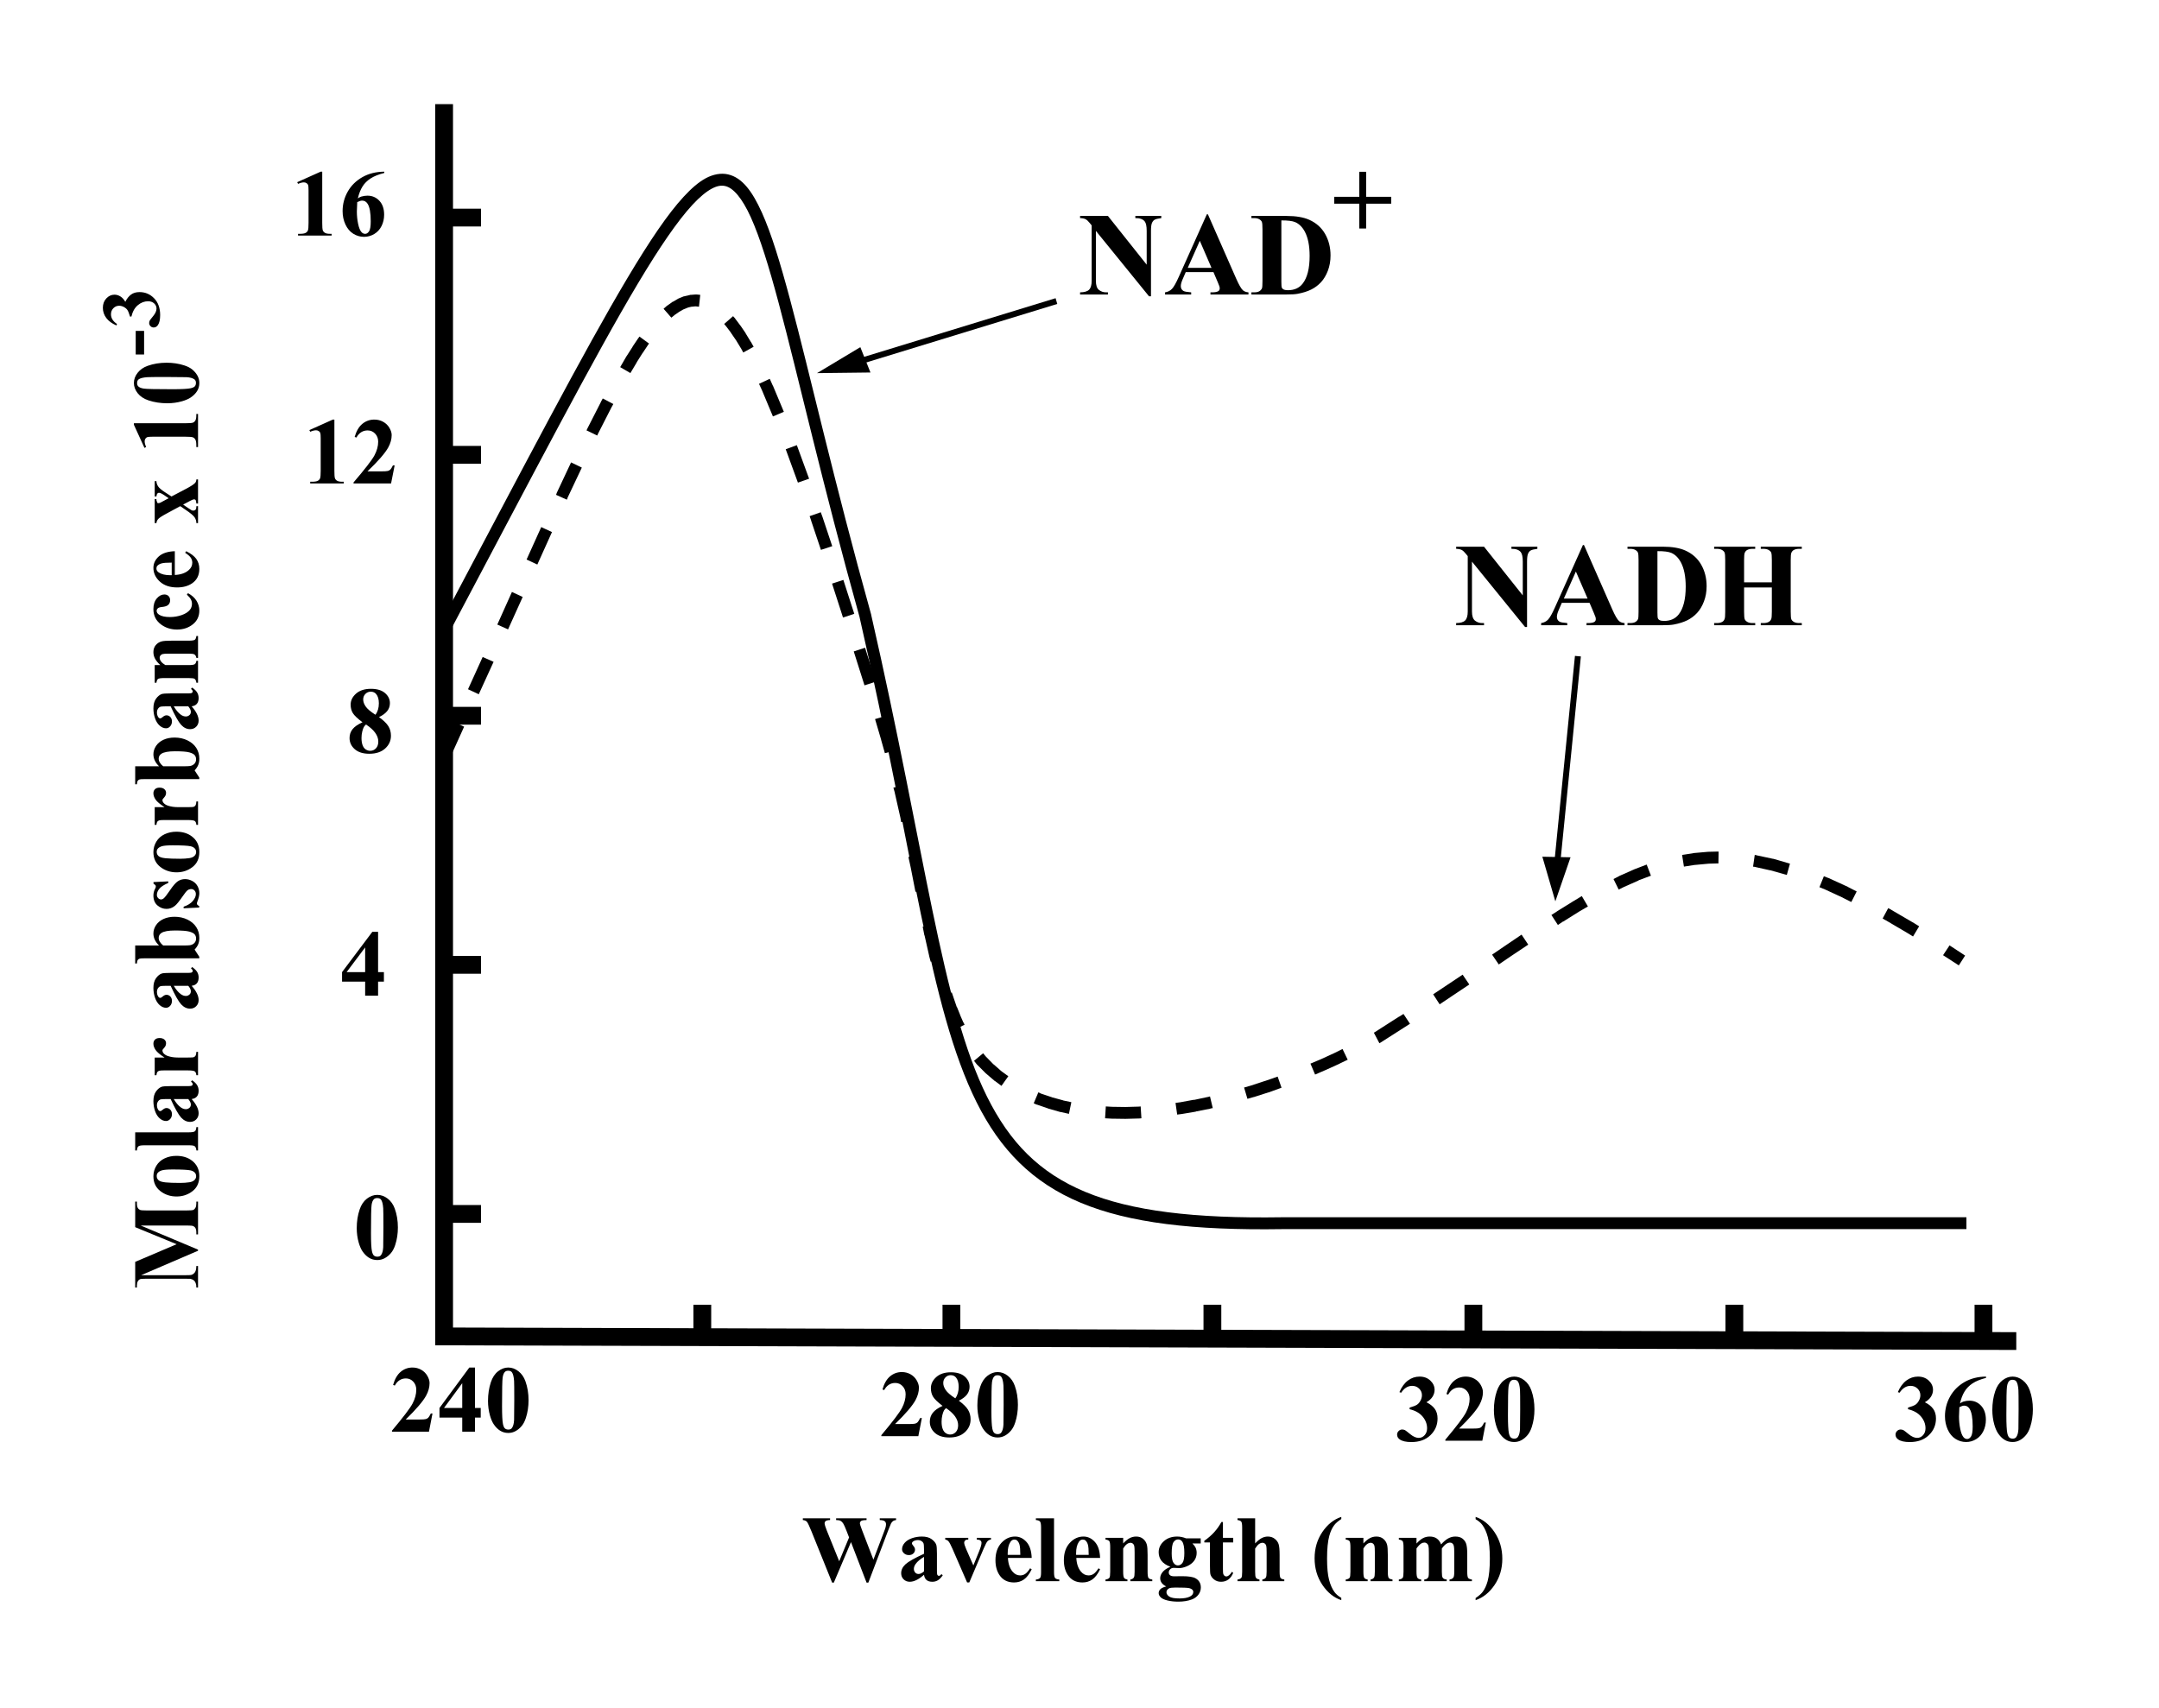<?xml version="1.0" encoding="UTF-8" standalone="no"?>
<!-- Created with Inkscape (http://www.inkscape.org/) -->
<svg
   xmlns:dc="http://purl.org/dc/elements/1.1/"
   xmlns:cc="http://web.resource.org/cc/"
   xmlns:rdf="http://www.w3.org/1999/02/22-rdf-syntax-ns#"
   xmlns:svg="http://www.w3.org/2000/svg"
   xmlns="http://www.w3.org/2000/svg"
   xmlns:sodipodi="http://sodipodi.sourceforge.net/DTD/sodipodi-0.dtd"
   xmlns:inkscape="http://www.inkscape.org/namespaces/inkscape"
   id="svg2"
   sodipodi:version="0.32"
   inkscape:version="0.45.1"
   width="364"
   height="288"
   version="1.0"
   sodipodi:docbase="C:\Users\Trenton\Desktop"
   sodipodi:docname="NADNADH.svg"
   inkscape:output_extension="org.inkscape.output.svg.inkscape">
  <defs
     id="defs5" />
  <sodipodi:namedview
     inkscape:window-height="718"
     inkscape:window-width="1024"
     inkscape:pageshadow="2"
     inkscape:pageopacity="0.0"
     guidetolerance="10.0"
     gridtolerance="10.0"
     objecttolerance="10.0"
     borderopacity="1.0"
     bordercolor="#666666"
     pagecolor="#ffffff"
     id="base"
     showguides="true"
     inkscape:guide-bbox="true"
     inkscape:zoom="1.3193555"
     inkscape:cx="248.75457"
     inkscape:cy="144.76393"
     inkscape:window-x="-8"
     inkscape:window-y="-8"
     inkscape:current-layer="svg2" />
  <path
     style="fill:#000000;fill-opacity:1;fill-rule:evenodd;stroke:none;stroke-width:3;stroke-linecap:butt;stroke-linejoin:miter;stroke-miterlimit:4;stroke-opacity:1"
     d="M 73.375,17.562 L 73.375,225.344 L 73.375,226.844 L 74.875,226.844 L 339.938,227.625 L 339.938,224.625 L 76.375,223.844 L 76.375,17.562 L 73.375,17.562 z "
     id="path2161" />
  <path
     style="fill:#000000;fill-opacity:1;fill-rule:evenodd;stroke:none;stroke-width:3;stroke-linecap:butt;stroke-linejoin:miter;stroke-miterlimit:4;stroke-opacity:1"
     d="M 116.906,220 L 116.906,225.344 L 119.906,225.344 L 119.906,220 L 116.906,220 z "
     id="path3134" />
  <path
     style="fill:#000000;fill-opacity:1;fill-rule:evenodd;stroke:none;stroke-width:3;stroke-linecap:butt;stroke-linejoin:miter;stroke-miterlimit:4;stroke-opacity:1"
     d="M 158.906,220 L 158.906,225.344 L 161.906,225.344 L 161.906,220 L 158.906,220 z "
     id="path3136" />
  <path
     style="fill:#000000;fill-opacity:1;fill-rule:evenodd;stroke:none;stroke-width:3;stroke-linecap:butt;stroke-linejoin:miter;stroke-miterlimit:4;stroke-opacity:1"
     d="M 202.906,220 L 202.906,225.344 L 205.906,225.344 L 205.906,220 L 202.906,220 z "
     id="path3138" />
  <path
     style="fill:#000000;fill-opacity:1;fill-rule:evenodd;stroke:none;stroke-width:3;stroke-linecap:butt;stroke-linejoin:miter;stroke-miterlimit:4;stroke-opacity:1"
     d="M 246.906,220 L 246.906,225.344 L 249.906,225.344 L 249.906,220 L 246.906,220 z "
     id="path3140" />
  <path
     style="fill:#000000;fill-opacity:1;fill-rule:evenodd;stroke:none;stroke-width:3;stroke-linecap:butt;stroke-linejoin:miter;stroke-miterlimit:4;stroke-opacity:1"
     d="M 290.906,220 L 290.906,225.344 L 293.906,225.344 L 293.906,220 L 290.906,220 z "
     id="path3142" />
  <path
     style="fill:#000000;fill-opacity:1;fill-rule:evenodd;stroke:none;stroke-width:3;stroke-linecap:butt;stroke-linejoin:miter;stroke-miterlimit:4;stroke-opacity:1"
     d="M 332.906,220 L 332.906,225.344 L 335.906,225.344 L 335.906,220 L 332.906,220 z "
     id="path3144" />
  <path
     style="fill:#000000;fill-opacity:1;fill-rule:evenodd;stroke:none;stroke-width:3;stroke-linecap:butt;stroke-linejoin:miter;stroke-miterlimit:4;stroke-opacity:1"
     d="M 75.75,203.188 L 75.75,206.188 L 81.094,206.188 L 81.094,203.188 L 75.75,203.188 z "
     id="path3146" />
  <path
     style="fill:#000000;fill-opacity:1;fill-rule:evenodd;stroke:none;stroke-width:3;stroke-linecap:butt;stroke-linejoin:miter;stroke-miterlimit:4;stroke-opacity:1"
     d="M 75.75,161.188 L 75.75,164.188 L 81.094,164.188 L 81.094,161.188 L 75.75,161.188 z "
     id="path3148" />
  <path
     style="fill:#000000;fill-opacity:1;fill-rule:evenodd;stroke:none;stroke-width:3;stroke-linecap:butt;stroke-linejoin:miter;stroke-miterlimit:4;stroke-opacity:1"
     d="M 75.75,119.188 L 75.75,122.188 L 81.094,122.188 L 81.094,119.188 L 75.75,119.188 z "
     id="path3150" />
  <path
     style="fill:#000000;fill-opacity:1;fill-rule:evenodd;stroke:none;stroke-width:3;stroke-linecap:butt;stroke-linejoin:miter;stroke-miterlimit:4;stroke-opacity:1"
     d="M 75.75,75.188 L 75.75,78.188 L 81.094,78.188 L 81.094,75.188 L 75.75,75.188 z "
     id="path3152" />
  <path
     style="fill:#000000;fill-opacity:1;fill-rule:evenodd;stroke:none;stroke-width:3;stroke-linecap:butt;stroke-linejoin:miter;stroke-miterlimit:4;stroke-opacity:1"
     d="M 75.75,35.188 L 75.75,38.188 L 81.094,38.188 L 81.094,35.188 L 75.75,35.188 z "
     id="path3154" />
  <path
     transform="scale(1.01,0.991)"
     style="font-size:16.082px;font-style:normal;font-weight:bold;fill:#000000;fill-opacity:1;stroke:none;stroke-width:1px;stroke-linecap:butt;stroke-linejoin:miter;stroke-opacity:1;font-family:Times New Roman"
     d="M 66.419,208.849 C 66.419,209.912 66.27,210.904 65.972,211.826 C 65.794,212.391 65.554,212.854 65.253,213.215 C 64.952,213.577 64.611,213.863 64.229,214.075 C 63.846,214.287 63.43,214.393 62.98,214.393 C 62.467,214.393 62.004,214.262 61.59,214.001 C 61.177,213.739 60.81,213.365 60.491,212.878 C 60.26,212.522 60.059,212.048 59.886,211.456 C 59.661,210.655 59.549,209.828 59.549,208.975 C 59.549,207.818 59.711,206.755 60.035,205.787 C 60.302,204.986 60.708,204.372 61.253,203.946 C 61.797,203.519 62.373,203.306 62.98,203.306 C 63.598,203.306 64.175,203.516 64.712,203.938 C 65.248,204.359 65.642,204.926 65.893,205.638 C 66.244,206.617 66.419,207.687 66.419,208.849 L 66.419,208.849 z M 64.001,208.834 C 64.001,206.97 63.99,205.884 63.969,205.575 C 63.917,204.847 63.791,204.355 63.593,204.099 C 63.462,203.931 63.25,203.847 62.956,203.847 C 62.731,203.847 62.553,203.91 62.423,204.036 C 62.229,204.219 62.098,204.542 62.03,205.006 C 61.962,205.469 61.928,207.085 61.928,209.855 C 61.928,211.362 61.98,212.373 62.085,212.886 C 62.163,213.257 62.276,213.506 62.423,213.632 C 62.569,213.757 62.763,213.82 63.004,213.82 C 63.265,213.82 63.462,213.736 63.593,213.569 C 63.812,213.276 63.938,212.823 63.969,212.21 L 64.001,208.834 z "
     id="text3156" />
  <path
     transform="scale(1.01,0.991)"
     style="font-size:16.082px;font-style:normal;font-weight:bold;fill:#000000;fill-opacity:1;stroke:none;stroke-width:1px;stroke-linecap:butt;stroke-linejoin:miter;stroke-opacity:1;font-family:Times New Roman"
     d="M 57.098,165.401 L 62.155,158.545 L 63.113,158.545 L 63.113,165.401 L 64.086,165.401 L 64.086,167.026 L 63.113,167.026 L 63.113,169.413 L 60.953,169.413 L 60.953,167.026 L 57.098,167.026 L 57.098,165.401 z M 57.86,165.401 L 60.953,165.401 L 60.953,161.2 L 57.86,165.401 z "
     id="text3160" />
  <path
     transform="scale(1.01,0.991)"
     style="font-size:16.082px;font-style:normal;font-weight:bold;fill:#000000;fill-opacity:1;stroke:none;stroke-width:1px;stroke-linecap:butt;stroke-linejoin:miter;stroke-opacity:1;font-family:Times New Roman"
     d="M 63.266,122.015 C 64.014,122.564 64.534,123.076 64.824,123.55 C 65.115,124.024 65.26,124.567 65.26,125.179 C 65.26,126.038 64.937,126.764 64.29,127.358 C 63.644,127.953 62.766,128.25 61.656,128.25 C 60.604,128.25 59.79,127.99 59.214,127.472 C 58.638,126.954 58.35,126.321 58.35,125.572 C 58.35,125.001 58.516,124.501 58.849,124.072 C 59.181,123.643 59.735,123.25 60.51,122.894 C 59.667,122.25 59.126,121.724 58.888,121.316 C 58.65,120.908 58.531,120.434 58.531,119.895 C 58.531,119.183 58.833,118.556 59.438,118.014 C 60.042,117.472 60.871,117.201 61.923,117.201 C 62.939,117.201 63.72,117.441 64.267,117.92 C 64.814,118.399 65.087,118.973 65.087,119.643 C 65.087,120.146 64.94,120.59 64.644,120.974 C 64.348,121.359 63.889,121.706 63.266,122.015 L 63.266,122.015 z M 62.669,121.614 C 62.863,121.353 63.007,121.059 63.101,120.735 C 63.195,120.41 63.242,120.054 63.242,119.667 C 63.242,118.986 63.096,118.466 62.802,118.104 C 62.583,117.827 62.279,117.688 61.892,117.688 C 61.541,117.688 61.242,117.815 60.996,118.069 C 60.75,118.323 60.627,118.638 60.627,119.015 C 60.627,119.397 60.765,119.794 61.04,120.205 C 61.314,120.616 61.858,121.086 62.669,121.614 L 62.669,121.614 z M 61.098,123.271 C 60.936,123.418 60.821,123.551 60.753,123.672 C 60.648,123.855 60.554,124.122 60.47,124.473 C 60.386,124.823 60.345,125.19 60.345,125.572 C 60.345,126.064 60.407,126.476 60.533,126.809 C 60.659,127.141 60.838,127.381 61.071,127.527 C 61.304,127.674 61.543,127.747 61.789,127.747 C 62.172,127.747 62.494,127.607 62.755,127.327 C 63.017,127.047 63.148,126.663 63.148,126.177 C 63.148,125.161 62.465,124.193 61.098,123.271 L 61.098,123.271 z "
     id="text3164" />
  <path
     transform="scale(1.01,0.991)"
     style="font-size:16.082px;font-style:normal;font-weight:bold;fill:#000000;fill-opacity:1;stroke:none;stroke-width:1px;stroke-linecap:butt;stroke-linejoin:miter;stroke-opacity:1;font-family:Times New Roman"
     d="M 55.818,71.391 L 55.818,80.099 C 55.818,80.754 55.847,81.171 55.904,81.352 C 55.962,81.532 56.082,81.68 56.265,81.795 C 56.449,81.911 56.742,81.968 57.145,81.968 L 57.388,81.968 L 57.388,82.259 L 51.782,82.259 L 51.782,81.968 L 52.064,81.968 C 52.52,81.968 52.844,81.916 53.038,81.811 C 53.232,81.706 53.363,81.562 53.431,81.379 C 53.499,81.196 53.533,80.769 53.533,80.099 L 53.533,74.579 C 53.533,74.087 53.509,73.779 53.462,73.656 C 53.415,73.533 53.327,73.429 53.199,73.342 C 53.071,73.256 52.923,73.213 52.755,73.213 C 52.488,73.213 52.164,73.296 51.782,73.464 L 51.64,73.181 L 55.559,71.391 L 55.818,71.391 z M 65.28,82.259 L 59.014,82.259 L 59.014,82.086 C 60.935,79.798 62.101,78.259 62.512,77.469 C 62.923,76.678 63.128,75.906 63.128,75.152 C 63.128,74.603 62.958,74.146 62.618,73.782 C 62.278,73.418 61.861,73.236 61.369,73.236 C 60.563,73.236 59.938,73.639 59.493,74.445 L 59.202,74.343 C 59.485,73.338 59.914,72.595 60.49,72.113 C 61.066,71.632 61.731,71.391 62.484,71.391 C 63.024,71.391 63.516,71.517 63.961,71.768 C 64.406,72.019 64.754,72.363 65.005,72.8 C 65.256,73.238 65.382,73.647 65.382,74.029 C 65.382,74.726 65.188,75.432 64.801,76.149 C 64.272,77.118 63.118,78.469 61.338,80.201 L 63.639,80.201 C 64.204,80.201 64.572,80.178 64.742,80.131 C 64.912,80.084 65.052,80.004 65.162,79.891 C 65.272,79.779 65.416,79.542 65.594,79.181 L 65.877,79.181 L 65.28,82.259 z "
     id="text3168" />
  <path
     transform="scale(1.01,0.991)"
     style="font-size:16.082px;font-style:normal;font-weight:bold;fill:#000000;fill-opacity:1;stroke:none;stroke-width:1px;stroke-linecap:butt;stroke-linejoin:miter;stroke-opacity:1;font-family:Times New Roman"
     d="M 53.789,29.209 L 53.789,37.917 C 53.789,38.572 53.818,38.989 53.876,39.17 C 53.933,39.35 54.054,39.498 54.237,39.614 C 54.42,39.729 54.713,39.786 55.116,39.786 L 55.36,39.786 L 55.36,40.077 L 49.753,40.077 L 49.753,39.786 L 50.036,39.786 C 50.491,39.786 50.816,39.734 51.01,39.629 C 51.203,39.525 51.334,39.381 51.402,39.197 C 51.47,39.014 51.504,38.587 51.504,37.917 L 51.504,32.397 C 51.504,31.905 51.481,31.598 51.434,31.474 C 51.386,31.351 51.299,31.247 51.171,31.16 C 51.042,31.074 50.894,31.031 50.727,31.031 C 50.46,31.031 50.135,31.115 49.753,31.282 L 49.612,30.999 L 53.53,29.209 L 53.789,29.209 z M 64.147,29.209 L 64.147,29.429 C 63.199,29.67 62.439,29.98 61.866,30.359 C 61.292,30.739 60.839,31.2 60.507,31.741 C 60.175,32.283 59.917,32.955 59.734,33.756 C 59.964,33.599 60.155,33.497 60.307,33.449 C 60.647,33.345 60.99,33.292 61.335,33.292 C 62.131,33.292 62.795,33.582 63.326,34.16 C 63.857,34.738 64.123,35.528 64.123,36.528 C 64.123,37.229 63.979,37.873 63.691,38.459 C 63.403,39.046 62.995,39.498 62.466,39.818 C 61.937,40.137 61.372,40.297 60.77,40.297 C 60.116,40.297 59.511,40.117 58.956,39.759 C 58.401,39.4 57.968,38.875 57.657,38.184 C 57.345,37.493 57.189,36.742 57.189,35.931 C 57.189,34.737 57.476,33.626 58.049,32.597 C 58.622,31.569 59.437,30.749 60.491,30.14 C 61.546,29.53 62.765,29.22 64.147,29.209 L 64.147,29.209 z M 59.632,34.392 C 59.59,35.114 59.569,35.643 59.569,35.978 C 59.569,36.7 59.638,37.399 59.777,38.074 C 59.915,38.75 60.105,39.224 60.346,39.496 C 60.519,39.689 60.723,39.786 60.959,39.786 C 61.199,39.786 61.414,39.646 61.602,39.366 C 61.791,39.086 61.885,38.517 61.885,37.658 C 61.885,36.213 61.71,35.216 61.359,34.667 C 61.134,34.311 60.83,34.133 60.448,34.133 C 60.239,34.133 59.967,34.219 59.632,34.392 L 59.632,34.392 z "
     id="text3172" />
  <path
     style="font-size:16px;font-style:normal;font-weight:bold;fill:#000000;fill-opacity:1;stroke:none;stroke-width:1px;stroke-linecap:butt;stroke-linejoin:miter;stroke-opacity:1;font-family:Times New Roman"
     d="M 72.323,241.401 L 66.088,241.401 L 66.088,241.229 C 68,238.953 69.16,237.421 69.569,236.635 C 69.978,235.848 70.182,235.08 70.182,234.33 C 70.182,233.783 70.013,233.329 69.674,232.967 C 69.336,232.605 68.922,232.424 68.432,232.424 C 67.63,232.424 67.008,232.825 66.565,233.627 L 66.276,233.526 C 66.557,232.526 66.984,231.786 67.557,231.307 C 68.13,230.828 68.791,230.588 69.541,230.588 C 70.078,230.588 70.567,230.713 71.01,230.963 C 71.453,231.213 71.799,231.555 72.049,231.99 C 72.299,232.425 72.424,232.833 72.424,233.213 C 72.424,233.906 72.231,234.609 71.846,235.322 C 71.32,236.286 70.172,237.63 68.401,239.354 L 70.69,239.354 C 71.252,239.354 71.618,239.33 71.787,239.283 C 71.957,239.236 72.096,239.157 72.205,239.045 C 72.315,238.933 72.458,238.697 72.635,238.338 L 72.916,238.338 L 72.323,241.401 z M 74.096,237.408 L 79.127,230.588 L 80.08,230.588 L 80.08,237.408 L 81.049,237.408 L 81.049,239.026 L 80.08,239.026 L 80.08,241.401 L 77.932,241.401 L 77.932,239.026 L 74.096,239.026 L 74.096,237.408 z M 74.854,237.408 L 77.932,237.408 L 77.932,233.229 L 74.854,237.408 z M 89.112,236.104 C 89.112,237.161 88.963,238.148 88.666,239.065 C 88.489,239.627 88.251,240.088 87.952,240.447 C 87.652,240.807 87.312,241.092 86.932,241.303 C 86.552,241.514 86.138,241.619 85.69,241.619 C 85.179,241.619 84.718,241.489 84.307,241.229 C 83.896,240.968 83.531,240.596 83.213,240.111 C 82.984,239.757 82.784,239.286 82.612,238.697 C 82.388,237.901 82.276,237.078 82.276,236.229 C 82.276,235.078 82.437,234.02 82.76,233.057 C 83.026,232.26 83.429,231.649 83.971,231.225 C 84.513,230.8 85.086,230.588 85.69,230.588 C 86.304,230.588 86.879,230.798 87.412,231.217 C 87.946,231.636 88.338,232.2 88.588,232.908 C 88.937,233.882 89.112,234.947 89.112,236.104 L 89.112,236.104 z M 86.705,236.088 C 86.705,234.234 86.695,233.153 86.674,232.846 C 86.622,232.122 86.497,231.632 86.299,231.377 C 86.169,231.21 85.958,231.127 85.666,231.127 C 85.442,231.127 85.265,231.19 85.135,231.315 C 84.942,231.497 84.812,231.819 84.744,232.279 C 84.677,232.74 84.643,234.348 84.643,237.104 C 84.643,238.604 84.695,239.609 84.799,240.119 C 84.877,240.489 84.989,240.736 85.135,240.861 C 85.281,240.986 85.474,241.049 85.713,241.049 C 85.974,241.049 86.169,240.966 86.299,240.799 C 86.518,240.507 86.643,240.057 86.674,239.447 L 86.705,236.088 z "
     id="text3176" />
  <path
     style="font-size:16px;font-style:normal;font-weight:bold;fill:#000000;fill-opacity:1;stroke:none;stroke-width:1px;stroke-linecap:butt;stroke-linejoin:miter;stroke-opacity:1;font-family:Times New Roman"
     d="M 154.827,242.164 L 148.592,242.164 L 148.592,241.993 C 150.504,239.717 151.664,238.185 152.073,237.399 C 152.482,236.612 152.686,235.844 152.686,235.094 C 152.686,234.547 152.517,234.093 152.178,233.731 C 151.84,233.369 151.426,233.188 150.936,233.188 C 150.134,233.188 149.511,233.589 149.069,234.391 L 148.78,234.289 C 149.061,233.289 149.488,232.55 150.061,232.071 C 150.634,231.592 151.295,231.352 152.045,231.352 C 152.582,231.352 153.071,231.477 153.514,231.727 C 153.957,231.977 154.303,232.319 154.553,232.754 C 154.803,233.189 154.928,233.597 154.928,233.977 C 154.928,234.67 154.735,235.373 154.35,236.086 C 153.824,237.05 152.676,238.394 150.905,240.118 L 153.194,240.118 C 153.756,240.118 154.122,240.094 154.291,240.047 C 154.461,240 154.6,239.921 154.709,239.809 C 154.819,239.697 154.962,239.461 155.139,239.102 L 155.42,239.102 L 154.827,242.164 z M 161.655,236.18 C 162.399,236.727 162.916,237.236 163.205,237.707 C 163.495,238.179 163.639,238.719 163.639,239.329 C 163.639,240.183 163.317,240.905 162.674,241.496 C 162.031,242.088 161.157,242.383 160.053,242.383 C 159.006,242.383 158.196,242.125 157.623,241.61 C 157.051,241.094 156.764,240.464 156.764,239.719 C 156.764,239.151 156.929,238.654 157.26,238.227 C 157.591,237.8 158.142,237.409 158.913,237.055 C 158.074,236.414 157.536,235.891 157.299,235.485 C 157.062,235.079 156.944,234.607 156.944,234.071 C 156.944,233.362 157.245,232.739 157.846,232.2 C 158.448,231.661 159.272,231.391 160.319,231.391 C 161.329,231.391 162.107,231.629 162.651,232.106 C 163.195,232.582 163.467,233.154 163.467,233.821 C 163.467,234.321 163.32,234.762 163.026,235.145 C 162.732,235.528 162.274,235.873 161.655,236.18 L 161.655,236.18 z M 161.061,235.782 C 161.254,235.521 161.397,235.23 161.491,234.907 C 161.584,234.584 161.631,234.23 161.631,233.844 C 161.631,233.167 161.485,232.649 161.194,232.289 C 160.975,232.013 160.673,231.875 160.288,231.875 C 159.939,231.875 159.642,232.002 159.397,232.254 C 159.152,232.507 159.03,232.821 159.03,233.196 C 159.03,233.576 159.166,233.97 159.44,234.379 C 159.713,234.788 160.254,235.256 161.061,235.782 L 161.061,235.782 z M 159.498,237.43 C 159.337,237.576 159.222,237.709 159.155,237.829 C 159.051,238.011 158.957,238.276 158.873,238.625 C 158.79,238.974 158.748,239.339 158.748,239.719 C 158.748,240.209 158.811,240.619 158.936,240.95 C 159.061,241.28 159.239,241.519 159.471,241.664 C 159.703,241.81 159.941,241.883 160.186,241.883 C 160.566,241.883 160.886,241.744 161.147,241.465 C 161.407,241.187 161.538,240.805 161.538,240.321 C 161.538,239.31 160.858,238.347 159.498,237.43 L 159.498,237.43 z M 171.616,236.868 C 171.616,237.925 171.467,238.912 171.17,239.829 C 170.993,240.391 170.755,240.852 170.455,241.211 C 170.156,241.571 169.816,241.856 169.436,242.067 C 169.056,242.278 168.642,242.383 168.194,242.383 C 167.683,242.383 167.222,242.253 166.811,241.993 C 166.399,241.732 166.035,241.36 165.717,240.875 C 165.488,240.521 165.288,240.05 165.116,239.461 C 164.892,238.664 164.78,237.842 164.78,236.993 C 164.78,235.842 164.941,234.784 165.264,233.821 C 165.53,233.024 165.933,232.413 166.475,231.989 C 167.017,231.564 167.59,231.352 168.194,231.352 C 168.808,231.352 169.383,231.562 169.916,231.981 C 170.45,232.4 170.842,232.964 171.092,233.672 C 171.441,234.646 171.616,235.711 171.616,236.868 L 171.616,236.868 z M 169.209,236.852 C 169.209,234.998 169.199,233.917 169.178,233.61 C 169.126,232.886 169.001,232.396 168.803,232.141 C 168.673,231.974 168.462,231.891 168.17,231.891 C 167.946,231.891 167.769,231.954 167.639,232.079 C 167.446,232.261 167.316,232.582 167.248,233.043 C 167.181,233.504 167.147,235.112 167.147,237.868 C 167.147,239.368 167.199,240.373 167.303,240.883 C 167.381,241.253 167.493,241.5 167.639,241.625 C 167.785,241.75 167.978,241.813 168.217,241.813 C 168.478,241.813 168.673,241.73 168.803,241.563 C 169.022,241.271 169.147,240.821 169.178,240.211 L 169.209,236.852 z "
     id="text3180" />
  <path
     style="font-size:16px;font-style:normal;font-weight:bold;fill:#000000;fill-opacity:1;stroke:none;stroke-width:1px;stroke-linecap:butt;stroke-linejoin:miter;stroke-opacity:1;font-family:Times New Roman"
     d="M 237.656,237.616 L 237.656,237.342 C 238.25,237.171 238.662,237.01 238.891,236.862 C 239.12,236.714 239.318,236.487 239.484,236.182 C 239.651,235.878 239.734,235.569 239.734,235.256 C 239.734,234.824 239.577,234.453 239.262,234.143 C 238.947,233.833 238.555,233.678 238.086,233.678 C 237.357,233.678 236.737,234.064 236.227,234.835 L 235.938,234.733 C 236.313,233.863 236.793,233.21 237.379,232.772 C 237.965,232.335 238.617,232.116 239.336,232.116 C 240.07,232.116 240.676,232.34 241.152,232.788 C 241.629,233.236 241.867,233.759 241.867,234.358 C 241.867,234.749 241.757,235.125 241.535,235.487 C 241.314,235.849 240.966,236.168 240.492,236.444 C 241.102,236.741 241.566,237.107 241.887,237.542 C 242.207,237.977 242.367,238.522 242.367,239.178 C 242.367,240.283 241.968,241.221 241.168,241.995 C 240.369,242.768 239.297,243.155 237.953,243.155 C 237.057,243.155 236.404,243.006 235.992,242.71 C 235.695,242.501 235.547,242.233 235.547,241.905 C 235.547,241.665 235.633,241.461 235.805,241.292 C 235.977,241.122 236.175,241.038 236.399,241.038 C 236.57,241.038 236.732,241.074 236.883,241.147 C 236.966,241.189 237.262,241.417 237.77,241.831 C 238.277,242.245 238.753,242.452 239.195,242.452 C 239.581,242.452 239.912,242.299 240.188,241.995 C 240.464,241.69 240.602,241.303 240.602,240.835 C 240.602,240.121 240.352,239.464 239.852,238.862 C 239.352,238.26 238.62,237.845 237.656,237.616 L 237.656,237.616 z M 249.914,242.928 L 243.68,242.928 L 243.68,242.756 C 245.591,240.48 246.751,238.949 247.16,238.163 C 247.569,237.376 247.773,236.608 247.774,235.858 C 247.773,235.311 247.604,234.857 247.266,234.495 C 246.927,234.133 246.513,233.952 246.024,233.952 C 245.221,233.952 244.599,234.353 244.156,235.155 L 243.867,235.053 C 244.149,234.053 244.576,233.314 245.149,232.835 C 245.721,232.355 246.383,232.116 247.133,232.116 C 247.669,232.116 248.159,232.241 248.602,232.491 C 249.044,232.741 249.391,233.083 249.641,233.518 C 249.891,233.953 250.016,234.361 250.016,234.741 C 250.016,235.434 249.823,236.137 249.438,236.85 C 248.912,237.814 247.763,239.158 245.992,240.881 L 248.281,240.881 C 248.844,240.881 249.21,240.858 249.379,240.811 C 249.548,240.764 249.688,240.685 249.797,240.573 C 249.906,240.461 250.05,240.225 250.227,239.866 L 250.508,239.866 L 249.914,242.928 z M 258.703,237.631 C 258.703,238.689 258.555,239.676 258.258,240.592 C 258.081,241.155 257.842,241.616 257.543,241.975 C 257.244,242.335 256.904,242.62 256.524,242.831 C 256.143,243.042 255.729,243.147 255.281,243.147 C 254.771,243.147 254.31,243.017 253.899,242.756 C 253.487,242.496 253.122,242.124 252.805,241.639 C 252.576,241.285 252.375,240.814 252.203,240.225 C 251.979,239.428 251.867,238.605 251.867,237.756 C 251.867,236.605 252.029,235.548 252.352,234.585 C 252.617,233.788 253.021,233.177 253.563,232.753 C 254.104,232.328 254.677,232.116 255.281,232.116 C 255.896,232.116 256.47,232.326 257.004,232.745 C 257.538,233.164 257.93,233.728 258.18,234.436 C 258.529,235.41 258.703,236.475 258.703,237.631 L 258.703,237.631 z M 256.297,237.616 C 256.297,235.762 256.287,234.681 256.266,234.374 C 256.214,233.65 256.089,233.16 255.891,232.905 C 255.76,232.738 255.55,232.655 255.258,232.655 C 255.034,232.655 254.857,232.717 254.727,232.842 C 254.534,233.025 254.404,233.346 254.336,233.807 C 254.268,234.268 254.234,235.876 254.234,238.631 C 254.234,240.131 254.287,241.137 254.391,241.647 C 254.469,242.017 254.581,242.264 254.727,242.389 C 254.872,242.514 255.065,242.577 255.305,242.577 C 255.565,242.577 255.76,242.493 255.891,242.327 C 256.109,242.035 256.234,241.585 256.266,240.975 L 256.297,237.616 z "
     id="text3184" />
  <path
     style="font-size:16px;font-style:normal;font-weight:bold;fill:#000000;fill-opacity:1;stroke:none;stroke-width:1px;stroke-linecap:butt;stroke-linejoin:miter;stroke-opacity:1;font-family:Times New Roman"
     d="M 321.688,237.616 L 321.688,237.342 C 322.282,237.171 322.693,237.01 322.923,236.862 C 323.152,236.714 323.35,236.487 323.516,236.182 C 323.683,235.878 323.766,235.569 323.766,235.256 C 323.766,234.824 323.609,234.453 323.294,234.143 C 322.978,233.833 322.587,233.678 322.118,233.678 C 321.389,233.678 320.769,234.064 320.258,234.835 L 319.969,234.733 C 320.344,233.863 320.825,233.21 321.411,232.772 C 321.997,232.335 322.649,232.116 323.368,232.116 C 324.102,232.116 324.708,232.34 325.184,232.788 C 325.661,233.236 325.899,233.759 325.899,234.358 C 325.899,234.749 325.788,235.125 325.567,235.487 C 325.346,235.849 324.998,236.168 324.524,236.444 C 325.133,236.741 325.598,237.107 325.919,237.542 C 326.239,237.977 326.399,238.522 326.399,239.178 C 326.399,240.283 325.999,241.221 325.2,241.995 C 324.4,242.768 323.329,243.155 321.985,243.155 C 321.089,243.155 320.436,243.006 320.024,242.71 C 319.727,242.501 319.579,242.233 319.579,241.905 C 319.579,241.665 319.665,241.461 319.837,241.292 C 320.008,241.122 320.206,241.038 320.43,241.038 C 320.602,241.038 320.764,241.074 320.915,241.147 C 320.998,241.189 321.294,241.417 321.801,241.831 C 322.309,242.245 322.784,242.452 323.227,242.452 C 323.613,242.452 323.943,242.299 324.219,241.995 C 324.495,241.69 324.633,241.303 324.633,240.835 C 324.633,240.121 324.383,239.464 323.883,238.862 C 323.383,238.26 322.652,237.845 321.688,237.616 L 321.688,237.616 z M 334.837,232.116 L 334.837,232.335 C 333.894,232.574 333.137,232.883 332.567,233.26 C 331.997,233.638 331.546,234.096 331.215,234.635 C 330.885,235.174 330.628,235.842 330.446,236.639 C 330.675,236.483 330.865,236.382 331.016,236.335 C 331.355,236.23 331.696,236.178 332.04,236.178 C 332.831,236.178 333.492,236.466 334.02,237.042 C 334.549,237.617 334.813,238.402 334.813,239.397 C 334.813,240.095 334.67,240.736 334.383,241.319 C 334.097,241.902 333.691,242.353 333.165,242.671 C 332.639,242.988 332.076,243.147 331.477,243.147 C 330.826,243.147 330.225,242.969 329.673,242.612 C 329.12,242.255 328.689,241.733 328.38,241.046 C 328.07,240.358 327.915,239.611 327.915,238.803 C 327.915,237.616 328.2,236.51 328.77,235.487 C 329.34,234.464 330.15,233.648 331.2,233.042 C 332.249,232.435 333.462,232.126 334.837,232.116 L 334.837,232.116 z M 330.344,237.272 C 330.303,237.991 330.282,238.517 330.282,238.85 C 330.282,239.569 330.351,240.264 330.489,240.936 C 330.627,241.608 330.816,242.079 331.055,242.35 C 331.227,242.543 331.43,242.639 331.665,242.639 C 331.904,242.639 332.118,242.5 332.305,242.221 C 332.493,241.943 332.587,241.376 332.587,240.522 C 332.587,239.085 332.412,238.092 332.063,237.546 C 331.839,237.191 331.537,237.014 331.157,237.014 C 330.949,237.014 330.678,237.1 330.344,237.272 L 330.344,237.272 z M 342.735,237.631 C 342.735,238.689 342.587,239.676 342.29,240.592 C 342.113,241.155 341.874,241.616 341.575,241.975 C 341.275,242.335 340.936,242.62 340.555,242.831 C 340.175,243.042 339.761,243.147 339.313,243.147 C 338.803,243.147 338.342,243.017 337.93,242.756 C 337.519,242.496 337.154,242.124 336.837,241.639 C 336.607,241.285 336.407,240.814 336.235,240.225 C 336.011,239.428 335.899,238.605 335.899,237.756 C 335.899,236.605 336.061,235.548 336.383,234.585 C 336.649,233.788 337.053,233.177 337.594,232.753 C 338.136,232.328 338.709,232.116 339.313,232.116 C 339.928,232.116 340.502,232.326 341.036,232.745 C 341.57,233.164 341.962,233.728 342.212,234.436 C 342.561,235.41 342.735,236.475 342.735,237.631 L 342.735,237.631 z M 340.329,237.616 C 340.329,235.762 340.318,234.681 340.298,234.374 C 340.245,233.65 340.12,233.16 339.923,232.905 C 339.792,232.738 339.581,232.655 339.29,232.655 C 339.066,232.655 338.889,232.717 338.758,232.842 C 338.566,233.025 338.436,233.346 338.368,233.807 C 338.3,234.268 338.266,235.876 338.266,238.631 C 338.266,240.131 338.318,241.137 338.423,241.647 C 338.501,242.017 338.613,242.264 338.758,242.389 C 338.904,242.514 339.097,242.577 339.337,242.577 C 339.597,242.577 339.792,242.493 339.923,242.327 C 340.141,242.035 340.266,241.585 340.298,240.975 L 340.329,237.616 z "
     id="text3188" />
  <path
     style="font-size:16px;font-style:normal;font-weight:bold;fill:#000000;fill-opacity:1;stroke:none;stroke-width:1px;stroke-linecap:butt;stroke-linejoin:miter;stroke-opacity:1;font-family:Times New Roman"
     d="M 151.074,256.016 L 151.074,256.305 C 150.876,256.321 150.71,256.376 150.574,256.469 C 150.439,256.563 150.319,256.706 150.215,256.899 C 150.184,256.962 150.02,257.365 149.723,258.11 L 146.402,266.852 L 146.098,266.852 L 143.473,260.024 L 140.582,266.852 L 140.293,266.852 L 136.809,258.204 C 136.454,257.334 136.207,256.808 136.066,256.626 C 135.926,256.443 135.689,256.337 135.355,256.305 L 135.355,256.016 L 139.949,256.016 L 139.949,256.305 C 139.579,256.316 139.333,256.372 139.211,256.473 C 139.089,256.575 139.027,256.701 139.027,256.852 C 139.027,257.05 139.155,257.469 139.41,258.11 L 141.488,263.251 L 143.152,259.235 L 142.715,258.11 C 142.475,257.495 142.29,257.085 142.16,256.88 C 142.03,256.674 141.88,256.527 141.711,256.438 C 141.542,256.35 141.293,256.305 140.965,256.305 L 140.965,256.016 L 146.098,256.016 L 146.098,256.305 C 145.738,256.311 145.48,256.339 145.324,256.391 C 145.215,256.428 145.129,256.489 145.066,256.575 C 145.004,256.661 144.973,256.759 144.973,256.868 C 144.973,256.988 145.09,257.355 145.324,257.969 L 147.254,262.985 L 148.98,258.446 C 149.163,257.977 149.275,257.657 149.316,257.485 C 149.358,257.313 149.379,257.154 149.379,257.009 C 149.379,256.795 149.306,256.627 149.16,256.505 C 149.014,256.382 148.736,256.316 148.324,256.305 L 148.324,256.016 L 151.074,256.016 z M 155.785,265.532 C 154.895,266.318 154.095,266.712 153.387,266.712 C 152.97,266.712 152.624,266.575 152.348,266.301 C 152.072,266.028 151.934,265.686 151.934,265.274 C 151.934,264.717 152.173,264.216 152.652,263.77 C 153.132,263.325 154.176,262.732 155.785,261.993 L 155.785,261.259 C 155.785,260.706 155.755,260.359 155.695,260.216 C 155.635,260.072 155.522,259.947 155.355,259.841 C 155.189,259.734 155.001,259.68 154.793,259.68 C 154.454,259.68 154.176,259.756 153.957,259.907 C 153.822,260.001 153.754,260.11 153.754,260.235 C 153.754,260.344 153.827,260.48 153.973,260.641 C 154.171,260.865 154.27,261.081 154.27,261.29 C 154.27,261.545 154.174,261.762 153.984,261.942 C 153.794,262.122 153.546,262.212 153.238,262.212 C 152.91,262.212 152.635,262.113 152.414,261.915 C 152.193,261.717 152.082,261.485 152.082,261.219 C 152.082,260.844 152.23,260.486 152.527,260.145 C 152.824,259.804 153.238,259.542 153.77,259.36 C 154.301,259.178 154.853,259.087 155.426,259.087 C 156.118,259.087 156.667,259.234 157.07,259.528 C 157.474,259.822 157.736,260.141 157.855,260.485 C 157.928,260.704 157.965,261.206 157.965,261.993 L 157.965,264.829 C 157.965,265.162 157.978,265.372 158.004,265.458 C 158.03,265.544 158.069,265.607 158.121,265.649 C 158.173,265.691 158.233,265.712 158.301,265.712 C 158.436,265.712 158.574,265.615 158.715,265.423 L 158.949,265.61 C 158.689,265.995 158.419,266.275 158.141,266.45 C 157.862,266.624 157.546,266.712 157.191,266.712 C 156.775,266.712 156.449,266.614 156.215,266.419 C 155.98,266.223 155.837,265.928 155.785,265.532 L 155.785,265.532 z M 155.785,264.962 L 155.785,262.516 C 155.155,262.886 154.686,263.282 154.379,263.704 C 154.176,263.985 154.074,264.269 154.074,264.555 C 154.074,264.795 154.16,265.006 154.332,265.188 C 154.462,265.329 154.645,265.399 154.879,265.399 C 155.139,265.399 155.441,265.253 155.785,264.962 L 155.785,264.962 z M 163.051,266.829 L 160.59,261.165 C 160.293,260.482 160.061,260.05 159.895,259.868 C 159.775,259.732 159.598,259.641 159.363,259.594 L 159.363,259.305 L 163.246,259.305 L 163.246,259.594 C 163.001,259.594 162.835,259.639 162.746,259.727 C 162.621,259.842 162.559,259.977 162.559,260.134 C 162.559,260.326 162.673,260.688 162.902,261.219 L 164.105,263.962 L 165.066,261.594 C 165.342,260.917 165.48,260.438 165.48,260.157 C 165.48,259.995 165.422,259.864 165.305,259.762 C 165.187,259.661 164.98,259.605 164.684,259.594 L 164.684,259.305 L 167.074,259.305 L 167.074,259.594 C 166.845,259.626 166.658,259.712 166.512,259.852 C 166.366,259.993 166.147,260.407 165.855,261.094 L 163.418,266.829 L 163.051,266.829 z M 173.941,262.696 L 169.934,262.696 C 169.98,263.665 170.238,264.43 170.707,264.993 C 171.066,265.425 171.499,265.641 172.004,265.641 C 172.316,265.641 172.6,265.554 172.855,265.38 C 173.111,265.205 173.384,264.891 173.676,264.438 L 173.941,264.61 C 173.546,265.417 173.108,265.989 172.629,266.325 C 172.15,266.661 171.595,266.829 170.965,266.829 C 169.882,266.829 169.061,266.412 168.504,265.579 C 168.056,264.907 167.832,264.074 167.832,263.079 C 167.832,261.86 168.161,260.89 168.82,260.169 C 169.479,259.447 170.251,259.087 171.137,259.087 C 171.876,259.087 172.518,259.39 173.062,259.997 C 173.607,260.604 173.9,261.503 173.941,262.696 L 173.941,262.696 z M 172.02,262.173 C 172.02,261.334 171.974,260.759 171.883,260.446 C 171.792,260.134 171.65,259.897 171.457,259.735 C 171.348,259.641 171.202,259.594 171.02,259.594 C 170.749,259.594 170.527,259.727 170.355,259.993 C 170.048,260.456 169.895,261.092 169.895,261.899 L 169.895,262.173 L 172.02,262.173 z M 177.707,256.016 L 177.707,265.094 C 177.707,265.61 177.767,265.94 177.887,266.083 C 178.007,266.226 178.241,266.308 178.59,266.329 L 178.59,266.61 L 174.645,266.61 L 174.645,266.329 C 174.967,266.318 175.207,266.225 175.363,266.048 C 175.467,265.928 175.52,265.61 175.52,265.094 L 175.52,257.532 C 175.52,257.022 175.46,256.695 175.34,256.551 C 175.22,256.408 174.988,256.326 174.645,256.305 L 174.645,256.016 L 177.707,256.016 z M 185.473,262.696 L 181.465,262.696 C 181.512,263.665 181.77,264.43 182.238,264.993 C 182.598,265.425 183.03,265.641 183.535,265.641 C 183.848,265.641 184.132,265.554 184.387,265.38 C 184.642,265.205 184.915,264.891 185.207,264.438 L 185.473,264.61 C 185.077,265.417 184.639,265.989 184.16,266.325 C 183.681,266.661 183.126,266.829 182.496,266.829 C 181.413,266.829 180.592,266.412 180.035,265.579 C 179.587,264.907 179.363,264.074 179.363,263.079 C 179.363,261.86 179.693,260.89 180.352,260.169 C 181.01,259.447 181.783,259.087 182.668,259.087 C 183.408,259.087 184.049,259.39 184.594,259.997 C 185.138,260.604 185.431,261.503 185.473,262.696 L 185.473,262.696 z M 183.551,262.173 C 183.551,261.334 183.505,260.759 183.414,260.446 C 183.323,260.134 183.181,259.897 182.988,259.735 C 182.879,259.641 182.733,259.594 182.551,259.594 C 182.28,259.594 182.059,259.727 181.887,259.993 C 181.579,260.456 181.426,261.092 181.426,261.899 L 181.426,262.173 L 183.551,262.173 z M 189.363,259.305 L 189.363,260.251 C 189.738,259.844 190.098,259.549 190.441,259.364 C 190.785,259.179 191.155,259.087 191.551,259.087 C 192.025,259.087 192.418,259.218 192.73,259.481 C 193.043,259.744 193.251,260.071 193.355,260.462 C 193.439,260.759 193.48,261.329 193.48,262.173 L 193.48,265.016 C 193.48,265.579 193.531,265.929 193.633,266.067 C 193.734,266.205 193.947,266.292 194.27,266.329 L 194.27,266.61 L 190.574,266.61 L 190.574,266.329 C 190.85,266.292 191.048,266.178 191.168,265.985 C 191.251,265.855 191.293,265.532 191.293,265.016 L 191.293,261.766 C 191.293,261.167 191.27,260.79 191.223,260.634 C 191.176,260.477 191.096,260.356 190.984,260.27 C 190.872,260.184 190.749,260.141 190.613,260.141 C 190.165,260.141 189.749,260.462 189.363,261.102 L 189.363,265.016 C 189.363,265.563 189.414,265.91 189.516,266.055 C 189.617,266.201 189.806,266.292 190.082,266.329 L 190.082,266.61 L 186.387,266.61 L 186.387,266.329 C 186.694,266.298 186.913,266.199 187.043,266.032 C 187.132,265.917 187.176,265.579 187.176,265.016 L 187.176,260.891 C 187.176,260.339 187.125,259.995 187.023,259.86 C 186.922,259.725 186.71,259.636 186.387,259.594 L 186.387,259.305 L 189.363,259.305 z M 199.973,259.391 L 202.434,259.391 L 202.434,260.251 L 201.035,260.251 C 201.29,260.506 201.467,260.738 201.566,260.946 C 201.691,261.227 201.754,261.522 201.754,261.829 C 201.754,262.35 201.609,262.801 201.32,263.184 C 201.031,263.567 200.638,263.867 200.141,264.083 C 199.643,264.299 199.202,264.407 198.816,264.407 C 198.785,264.407 198.473,264.394 197.879,264.368 C 197.645,264.368 197.448,264.445 197.289,264.598 C 197.13,264.752 197.051,264.936 197.051,265.149 C 197.051,265.337 197.122,265.49 197.266,265.61 C 197.409,265.73 197.642,265.79 197.965,265.79 L 199.316,265.774 C 200.41,265.774 201.163,265.894 201.574,266.134 C 202.163,266.467 202.457,266.98 202.457,267.673 C 202.457,268.115 202.322,268.518 202.051,268.88 C 201.78,269.242 201.423,269.509 200.98,269.68 C 200.309,269.936 199.535,270.063 198.66,270.063 C 198.004,270.063 197.405,269.999 196.863,269.872 C 196.322,269.744 195.934,269.567 195.699,269.341 C 195.465,269.114 195.348,268.876 195.348,268.626 C 195.348,268.386 195.438,268.171 195.617,267.981 C 195.797,267.791 196.132,267.631 196.621,267.501 C 195.944,267.167 195.605,266.704 195.605,266.11 C 195.605,265.751 195.743,265.402 196.02,265.063 C 196.296,264.725 196.733,264.43 197.332,264.18 C 196.634,263.925 196.129,263.589 195.816,263.173 C 195.504,262.756 195.348,262.274 195.348,261.727 C 195.348,261.014 195.639,260.395 196.223,259.872 C 196.806,259.348 197.556,259.087 198.473,259.087 C 198.957,259.087 199.457,259.188 199.973,259.391 L 199.973,259.391 z M 198.621,259.571 C 198.319,259.571 198.064,259.723 197.855,260.028 C 197.647,260.333 197.543,260.964 197.543,261.923 C 197.543,262.699 197.646,263.231 197.852,263.52 C 198.057,263.809 198.301,263.954 198.582,263.954 C 198.895,263.954 199.155,263.811 199.363,263.524 C 199.572,263.238 199.676,262.68 199.676,261.852 C 199.676,260.92 199.559,260.285 199.324,259.946 C 199.158,259.696 198.923,259.571 198.621,259.571 L 198.621,259.571 z M 198.16,267.688 C 197.629,267.688 197.277,267.732 197.105,267.821 C 196.809,267.982 196.66,268.201 196.66,268.477 C 196.66,268.743 196.814,268.984 197.121,269.2 C 197.428,269.416 198.007,269.524 198.855,269.524 C 199.579,269.524 200.148,269.428 200.562,269.235 C 200.977,269.042 201.184,268.772 201.184,268.423 C 201.184,268.292 201.145,268.183 201.066,268.094 C 200.926,267.938 200.714,267.831 200.43,267.774 C 200.146,267.717 199.389,267.688 198.16,267.688 L 198.16,267.688 z M 206.184,256.634 L 206.184,259.305 L 207.918,259.305 L 207.918,260.079 L 206.184,260.079 L 206.184,264.587 C 206.184,265.009 206.203,265.281 206.242,265.403 C 206.281,265.525 206.35,265.624 206.449,265.7 C 206.548,265.775 206.639,265.813 206.723,265.813 C 207.061,265.813 207.382,265.555 207.684,265.04 L 207.918,265.212 C 207.496,266.212 206.811,266.712 205.863,266.712 C 205.4,266.712 205.008,266.583 204.688,266.325 C 204.367,266.067 204.163,265.779 204.074,265.462 C 204.022,265.285 203.996,264.805 203.996,264.024 L 203.996,260.079 L 203.043,260.079 L 203.043,259.805 C 203.699,259.342 204.258,258.855 204.719,258.344 C 205.18,257.834 205.582,257.264 205.926,256.634 L 206.184,256.634 z M 211.613,256.016 L 211.613,260.243 C 212.014,259.821 212.382,259.523 212.715,259.348 C 213.048,259.174 213.395,259.087 213.754,259.087 C 214.212,259.087 214.604,259.217 214.93,259.477 C 215.255,259.738 215.471,260.044 215.578,260.395 C 215.685,260.747 215.738,261.339 215.738,262.173 L 215.738,265.024 C 215.738,265.581 215.79,265.929 215.895,266.067 C 215.999,266.205 216.21,266.292 216.527,266.329 L 216.527,266.61 L 212.824,266.61 L 212.824,266.329 C 213.085,266.292 213.28,266.188 213.41,266.016 C 213.504,265.881 213.551,265.55 213.551,265.024 L 213.551,261.766 C 213.551,261.162 213.527,260.783 213.48,260.63 C 213.434,260.476 213.354,260.356 213.242,260.27 C 213.13,260.184 213.004,260.141 212.863,260.141 C 212.655,260.141 212.452,260.213 212.254,260.356 C 212.056,260.499 211.842,260.751 211.613,261.11 L 211.613,265.024 C 211.613,265.545 211.652,265.87 211.73,266.001 C 211.829,266.178 212.033,266.287 212.34,266.329 L 212.34,266.61 L 208.637,266.61 L 208.637,266.329 C 208.944,266.298 209.163,266.199 209.293,266.032 C 209.382,265.917 209.426,265.581 209.426,265.024 L 209.426,257.602 C 209.426,257.05 209.375,256.706 209.273,256.571 C 209.172,256.436 208.96,256.347 208.637,256.305 L 208.637,256.016 L 211.613,256.016 z M 226.137,255.774 L 226.137,256.134 C 225.595,256.488 225.197,256.834 224.941,257.173 C 224.587,257.641 224.311,258.243 224.113,258.977 C 223.863,259.889 223.738,261.162 223.738,262.798 C 223.738,264.339 223.852,265.537 224.078,266.391 C 224.305,267.245 224.613,267.936 225.004,268.462 C 225.275,268.826 225.652,269.147 226.137,269.423 L 226.137,269.813 C 224.882,269.391 223.818,268.531 222.945,267.231 C 222.073,265.932 221.637,264.438 221.637,262.751 C 221.637,261.084 222.072,259.609 222.941,258.325 C 223.811,257.041 224.876,256.191 226.137,255.774 L 226.137,255.774 z M 229.863,259.305 L 229.863,260.251 C 230.238,259.844 230.598,259.549 230.941,259.364 C 231.285,259.179 231.655,259.087 232.051,259.087 C 232.525,259.087 232.918,259.218 233.23,259.481 C 233.543,259.744 233.751,260.071 233.855,260.462 C 233.939,260.759 233.98,261.329 233.98,262.173 L 233.98,265.016 C 233.98,265.579 234.031,265.929 234.133,266.067 C 234.234,266.205 234.447,266.292 234.77,266.329 L 234.77,266.61 L 231.074,266.61 L 231.074,266.329 C 231.35,266.292 231.548,266.178 231.668,265.985 C 231.751,265.855 231.793,265.532 231.793,265.016 L 231.793,261.766 C 231.793,261.167 231.77,260.79 231.723,260.634 C 231.676,260.477 231.596,260.356 231.484,260.27 C 231.372,260.184 231.249,260.141 231.113,260.141 C 230.665,260.141 230.249,260.462 229.863,261.102 L 229.863,265.016 C 229.863,265.563 229.914,265.91 230.016,266.055 C 230.117,266.201 230.306,266.292 230.582,266.329 L 230.582,266.61 L 226.887,266.61 L 226.887,266.329 C 227.194,266.298 227.413,266.199 227.543,266.032 C 227.632,265.917 227.676,265.579 227.676,265.016 L 227.676,260.891 C 227.676,260.339 227.625,259.995 227.523,259.86 C 227.422,259.725 227.21,259.636 226.887,259.594 L 226.887,259.305 L 229.863,259.305 z M 238.816,259.305 L 238.816,260.266 C 239.217,259.829 239.589,259.523 239.93,259.348 C 240.271,259.174 240.645,259.087 241.051,259.087 C 241.52,259.087 241.913,259.196 242.23,259.415 C 242.548,259.634 242.793,259.967 242.965,260.415 C 243.381,259.946 243.781,259.607 244.164,259.399 C 244.547,259.191 244.947,259.087 245.363,259.087 C 245.868,259.087 246.271,259.203 246.57,259.434 C 246.87,259.666 247.078,259.96 247.195,260.317 C 247.312,260.674 247.371,261.243 247.371,262.024 L 247.371,265.016 C 247.371,265.579 247.422,265.928 247.523,266.063 C 247.625,266.199 247.837,266.287 248.16,266.329 L 248.16,266.61 L 244.387,266.61 L 244.387,266.329 C 244.684,266.303 244.902,266.188 245.043,265.985 C 245.137,265.844 245.184,265.522 245.184,265.016 L 245.184,261.876 C 245.184,261.225 245.158,260.811 245.105,260.634 C 245.053,260.456 244.971,260.325 244.859,260.239 C 244.747,260.153 244.616,260.11 244.465,260.11 C 244.241,260.11 244.014,260.192 243.785,260.356 C 243.556,260.52 243.324,260.766 243.09,261.094 L 243.09,265.016 C 243.09,265.542 243.134,265.873 243.223,266.009 C 243.342,266.201 243.572,266.308 243.91,266.329 L 243.91,266.61 L 240.129,266.61 L 240.129,266.329 C 240.332,266.318 240.492,266.268 240.609,266.176 C 240.727,266.085 240.805,265.976 240.844,265.848 C 240.883,265.721 240.902,265.443 240.902,265.016 L 240.902,261.876 C 240.902,261.214 240.876,260.8 240.824,260.634 C 240.772,260.467 240.685,260.337 240.562,260.243 C 240.44,260.149 240.309,260.102 240.168,260.102 C 239.96,260.102 239.77,260.157 239.598,260.266 C 239.353,260.428 239.092,260.704 238.816,261.094 L 238.816,265.016 C 238.816,265.532 238.867,265.872 238.969,266.036 C 239.07,266.2 239.283,266.298 239.605,266.329 L 239.605,266.61 L 235.84,266.61 L 235.84,266.329 C 236.147,266.298 236.366,266.199 236.496,266.032 C 236.585,265.917 236.629,265.579 236.629,265.016 L 236.629,260.891 C 236.629,260.339 236.578,259.995 236.477,259.86 C 236.375,259.725 236.163,259.636 235.84,259.594 L 235.84,259.305 L 238.816,259.305 z M 248.785,269.813 L 248.785,269.454 C 249.327,269.094 249.725,268.745 249.98,268.407 C 250.329,267.938 250.605,267.339 250.809,266.61 C 251.059,265.693 251.184,264.417 251.184,262.782 C 251.184,261.24 251.07,260.044 250.844,259.192 C 250.617,258.341 250.309,257.652 249.918,257.126 C 249.647,256.761 249.27,256.441 248.785,256.165 L 248.785,255.774 C 250.04,256.196 251.104,257.057 251.977,258.356 C 252.849,259.656 253.285,261.149 253.285,262.837 C 253.285,264.498 252.849,265.971 251.977,267.255 C 251.104,268.538 250.04,269.391 248.785,269.813 L 248.785,269.813 z "
     id="text3192" />
  <path
     transform="matrix(0,-1,1,0,0,0)"
     style="font-size:16px;font-style:normal;font-weight:bold;fill:#000000;fill-opacity:1;stroke:none;stroke-width:1px;stroke-linecap:butt;stroke-linejoin:miter;stroke-opacity:1;font-family:Times New Roman"
     d="M -209.794,29.778 L -206.919,22.794 L -202.606,22.794 L -202.606,23.083 L -202.95,23.083 C -203.262,23.083 -203.512,23.138 -203.7,23.247 C -203.83,23.32 -203.934,23.442 -204.012,23.614 C -204.07,23.739 -204.098,24.065 -204.098,24.591 L -204.098,31.575 C -204.098,32.117 -204.07,32.455 -204.012,32.591 C -203.955,32.726 -203.838,32.845 -203.661,32.946 C -203.484,33.048 -203.247,33.099 -202.95,33.099 L -202.606,33.099 L -202.606,33.388 L -208.137,33.388 L -208.137,33.099 L -207.794,33.099 C -207.481,33.099 -207.231,33.044 -207.044,32.935 C -206.913,32.862 -206.809,32.737 -206.731,32.56 C -206.674,32.435 -206.645,32.107 -206.645,31.575 L -206.645,23.724 L -210.708,33.388 L -210.895,33.388 L -215.02,23.794 L -215.02,31.255 C -215.02,31.776 -215.007,32.096 -214.981,32.216 C -214.913,32.476 -214.766,32.689 -214.54,32.853 C -214.313,33.017 -213.958,33.099 -213.473,33.099 L -213.473,33.388 L -217.098,33.388 L -217.098,33.099 L -216.989,33.099 C -216.754,33.104 -216.536,33.066 -216.333,32.985 C -216.129,32.905 -215.976,32.797 -215.872,32.661 C -215.767,32.526 -215.687,32.336 -215.629,32.091 C -215.619,32.034 -215.614,31.768 -215.614,31.294 L -215.614,24.591 C -215.614,24.054 -215.642,23.72 -215.7,23.587 C -215.757,23.454 -215.874,23.337 -216.051,23.235 C -216.228,23.134 -216.465,23.083 -216.762,23.083 L -217.098,23.083 L -217.098,22.794 L -212.77,22.794 L -209.794,29.778 z M -198.34,25.864 C -197.705,25.864 -197.114,26.028 -196.567,26.357 C -196.02,26.685 -195.605,27.151 -195.321,27.755 C -195.037,28.359 -194.895,29.021 -194.895,29.739 C -194.895,30.776 -195.158,31.643 -195.684,32.341 C -196.32,33.185 -197.197,33.607 -198.317,33.607 C -199.416,33.607 -200.262,33.221 -200.856,32.45 C -201.45,31.679 -201.747,30.786 -201.747,29.771 C -201.747,28.724 -201.443,27.811 -200.837,27.032 C -200.23,26.254 -199.398,25.864 -198.34,25.864 L -198.34,25.864 z M -198.309,26.419 C -198.575,26.419 -198.803,26.519 -198.993,26.72 C -199.183,26.92 -199.308,27.316 -199.368,27.907 C -199.428,28.498 -199.458,29.32 -199.458,30.372 C -199.458,30.929 -199.421,31.45 -199.348,31.935 C -199.291,32.304 -199.169,32.586 -198.981,32.778 C -198.794,32.971 -198.58,33.067 -198.34,33.067 C -198.106,33.067 -197.911,33.002 -197.754,32.872 C -197.551,32.695 -197.416,32.448 -197.348,32.13 C -197.244,31.635 -197.192,30.635 -197.192,29.13 C -197.192,28.245 -197.241,27.636 -197.34,27.306 C -197.439,26.975 -197.585,26.734 -197.778,26.583 C -197.913,26.474 -198.09,26.419 -198.309,26.419 L -198.309,26.419 z M -190.926,22.794 L -190.926,31.872 C -190.926,32.388 -190.866,32.717 -190.747,32.86 C -190.627,33.004 -190.393,33.086 -190.044,33.107 L -190.044,33.388 L -193.989,33.388 L -193.989,33.107 C -193.666,33.096 -193.426,33.002 -193.27,32.825 C -193.166,32.705 -193.114,32.388 -193.114,31.872 L -193.114,24.31 C -193.114,23.799 -193.174,23.472 -193.294,23.329 C -193.413,23.186 -193.645,23.104 -193.989,23.083 L -193.989,22.794 L -190.926,22.794 z M -185.317,32.31 C -186.208,33.096 -187.007,33.489 -187.715,33.489 C -188.132,33.489 -188.478,33.353 -188.754,33.079 C -189.031,32.806 -189.169,32.463 -189.169,32.052 C -189.169,31.495 -188.929,30.993 -188.45,30.548 C -187.971,30.103 -186.926,29.51 -185.317,28.771 L -185.317,28.036 C -185.317,27.484 -185.347,27.136 -185.407,26.993 C -185.467,26.85 -185.58,26.725 -185.747,26.618 C -185.913,26.511 -186.101,26.458 -186.309,26.458 C -186.648,26.458 -186.926,26.534 -187.145,26.685 C -187.281,26.778 -187.348,26.888 -187.348,27.013 C -187.348,27.122 -187.275,27.258 -187.129,27.419 C -186.932,27.643 -186.833,27.859 -186.833,28.067 C -186.833,28.323 -186.928,28.54 -187.118,28.72 C -187.308,28.899 -187.557,28.989 -187.864,28.989 C -188.192,28.989 -188.467,28.89 -188.688,28.692 C -188.909,28.495 -189.02,28.263 -189.02,27.997 C -189.02,27.622 -188.872,27.264 -188.575,26.923 C -188.278,26.582 -187.864,26.32 -187.333,26.138 C -186.801,25.955 -186.249,25.864 -185.676,25.864 C -184.984,25.864 -184.435,26.011 -184.032,26.306 C -183.628,26.6 -183.366,26.919 -183.247,27.263 C -183.174,27.482 -183.137,27.984 -183.137,28.771 L -183.137,31.607 C -183.137,31.94 -183.124,32.149 -183.098,32.235 C -183.072,32.321 -183.033,32.385 -182.981,32.427 C -182.929,32.469 -182.869,32.489 -182.801,32.489 C -182.666,32.489 -182.528,32.393 -182.387,32.2 L -182.153,32.388 C -182.413,32.773 -182.683,33.053 -182.962,33.228 C -183.24,33.402 -183.557,33.489 -183.911,33.489 C -184.327,33.489 -184.653,33.392 -184.887,33.196 C -185.122,33.001 -185.265,32.705 -185.317,32.31 L -185.317,32.31 z M -185.317,31.739 L -185.317,29.294 C -185.947,29.664 -186.416,30.06 -186.723,30.482 C -186.926,30.763 -187.028,31.047 -187.028,31.333 C -187.028,31.573 -186.942,31.784 -186.77,31.966 C -186.64,32.107 -186.458,32.177 -186.223,32.177 C -185.963,32.177 -185.661,32.031 -185.317,31.739 L -185.317,31.739 z M -178.317,26.083 L -178.317,27.739 C -177.833,26.984 -177.408,26.483 -177.044,26.235 C -176.679,25.988 -176.327,25.864 -175.989,25.864 C -175.697,25.864 -175.464,25.954 -175.29,26.134 C -175.115,26.314 -175.028,26.567 -175.028,26.896 C -175.028,27.245 -175.113,27.515 -175.282,27.708 C -175.451,27.901 -175.656,27.997 -175.895,27.997 C -176.171,27.997 -176.411,27.909 -176.614,27.732 C -176.817,27.554 -176.937,27.455 -176.973,27.435 C -177.025,27.403 -177.085,27.388 -177.153,27.388 C -177.304,27.388 -177.447,27.445 -177.583,27.56 C -177.796,27.737 -177.958,27.989 -178.067,28.317 C -178.234,28.823 -178.317,29.38 -178.317,29.989 L -178.317,31.669 L -178.309,32.107 C -178.309,32.403 -178.291,32.594 -178.254,32.677 C -178.192,32.817 -178.1,32.92 -177.977,32.985 C -177.855,33.051 -177.648,33.091 -177.356,33.107 L -177.356,33.388 L -181.301,33.388 L -181.301,33.107 C -180.984,33.08 -180.769,32.993 -180.657,32.845 C -180.545,32.696 -180.489,32.304 -180.489,31.669 L -180.489,27.63 C -180.489,27.213 -180.51,26.948 -180.551,26.833 C -180.603,26.687 -180.679,26.58 -180.778,26.513 C -180.877,26.445 -181.051,26.398 -181.301,26.372 L -181.301,26.083 L -178.317,26.083 z M -166.223,32.31 C -167.114,33.096 -167.913,33.489 -168.622,33.489 C -169.038,33.489 -169.385,33.353 -169.661,33.079 C -169.937,32.806 -170.075,32.463 -170.075,32.052 C -170.075,31.495 -169.835,30.993 -169.356,30.548 C -168.877,30.103 -167.833,29.51 -166.223,28.771 L -166.223,28.036 C -166.223,27.484 -166.253,27.136 -166.313,26.993 C -166.373,26.85 -166.486,26.725 -166.653,26.618 C -166.82,26.511 -167.007,26.458 -167.215,26.458 C -167.554,26.458 -167.833,26.534 -168.051,26.685 C -168.187,26.778 -168.254,26.888 -168.254,27.013 C -168.254,27.122 -168.182,27.258 -168.036,27.419 C -167.838,27.643 -167.739,27.859 -167.739,28.067 C -167.739,28.323 -167.834,28.54 -168.024,28.72 C -168.214,28.899 -168.463,28.989 -168.77,28.989 C -169.098,28.989 -169.373,28.89 -169.594,28.692 C -169.816,28.495 -169.926,28.263 -169.926,27.997 C -169.926,27.622 -169.778,27.264 -169.481,26.923 C -169.184,26.582 -168.77,26.32 -168.239,26.138 C -167.708,25.955 -167.156,25.864 -166.583,25.864 C -165.89,25.864 -165.342,26.011 -164.938,26.306 C -164.534,26.6 -164.273,26.919 -164.153,27.263 C -164.08,27.482 -164.044,27.984 -164.044,28.771 L -164.044,31.607 C -164.044,31.94 -164.031,32.149 -164.004,32.235 C -163.978,32.321 -163.939,32.385 -163.887,32.427 C -163.835,32.469 -163.775,32.489 -163.708,32.489 C -163.572,32.489 -163.434,32.393 -163.294,32.2 L -163.059,32.388 C -163.32,32.773 -163.589,33.053 -163.868,33.228 C -164.146,33.402 -164.463,33.489 -164.817,33.489 C -165.234,33.489 -165.559,33.392 -165.794,33.196 C -166.028,33.001 -166.171,32.705 -166.223,32.31 L -166.223,32.31 z M -166.223,31.739 L -166.223,29.294 C -166.853,29.664 -167.322,30.06 -167.629,30.482 C -167.833,30.763 -167.934,31.047 -167.934,31.333 C -167.934,31.573 -167.848,31.784 -167.676,31.966 C -167.546,32.107 -167.364,32.177 -167.129,32.177 C -166.869,32.177 -166.567,32.031 -166.223,31.739 L -166.223,31.739 z M -159.426,22.794 L -159.426,26.817 C -158.812,26.182 -158.14,25.864 -157.411,25.864 C -156.911,25.864 -156.439,26.011 -155.997,26.306 C -155.554,26.6 -155.208,27.018 -154.958,27.56 C -154.708,28.101 -154.583,28.726 -154.583,29.435 C -154.583,30.232 -154.741,30.955 -155.059,31.607 C -155.377,32.258 -155.801,32.754 -156.333,33.095 C -156.864,33.436 -157.471,33.607 -158.153,33.607 C -158.549,33.607 -158.9,33.544 -159.208,33.419 C -159.515,33.294 -159.817,33.091 -160.114,32.81 L -161.325,33.599 L -161.59,33.599 L -161.59,24.31 C -161.59,23.888 -161.609,23.627 -161.645,23.528 C -161.697,23.383 -161.779,23.274 -161.891,23.204 C -162.003,23.134 -162.192,23.094 -162.458,23.083 L -162.458,22.794 L -159.426,22.794 z M -159.426,27.513 L -159.426,30.763 C -159.426,31.424 -159.411,31.846 -159.379,32.028 C -159.327,32.336 -159.202,32.584 -159.004,32.774 C -158.807,32.965 -158.554,33.06 -158.247,33.06 C -157.981,33.06 -157.753,32.984 -157.563,32.833 C -157.373,32.682 -157.214,32.383 -157.087,31.935 C -156.959,31.487 -156.895,30.679 -156.895,29.513 C -156.895,28.393 -157.036,27.625 -157.317,27.208 C -157.52,26.906 -157.794,26.755 -158.137,26.755 C -158.585,26.755 -159.015,27.008 -159.426,27.513 L -159.426,27.513 z M -148.731,25.88 L -148.614,28.372 L -148.879,28.372 C -149.197,27.633 -149.527,27.127 -149.868,26.857 C -150.209,26.586 -150.549,26.45 -150.887,26.45 C -151.101,26.45 -151.283,26.522 -151.434,26.665 C -151.585,26.808 -151.661,26.974 -151.661,27.161 C -151.661,27.302 -151.609,27.437 -151.504,27.567 C -151.338,27.781 -150.872,28.147 -150.106,28.665 C -149.34,29.183 -148.837,29.623 -148.594,29.985 C -148.352,30.347 -148.231,30.752 -148.231,31.2 C -148.231,31.607 -148.333,32.005 -148.536,32.396 C -148.739,32.786 -149.025,33.086 -149.395,33.294 C -149.765,33.502 -150.174,33.607 -150.622,33.607 C -150.971,33.607 -151.437,33.497 -152.02,33.278 C -152.176,33.221 -152.283,33.192 -152.34,33.192 C -152.512,33.192 -152.656,33.323 -152.77,33.583 L -153.028,33.583 L -153.153,30.958 L -152.887,30.958 C -152.653,31.646 -152.331,32.161 -151.922,32.505 C -151.514,32.849 -151.127,33.021 -150.762,33.021 C -150.512,33.021 -150.308,32.944 -150.149,32.79 C -149.99,32.636 -149.911,32.45 -149.911,32.232 C -149.911,31.982 -149.989,31.765 -150.145,31.583 C -150.301,31.401 -150.65,31.125 -151.192,30.755 C -151.989,30.203 -152.504,29.781 -152.739,29.489 C -153.083,29.062 -153.254,28.591 -153.254,28.075 C -153.254,27.513 -153.06,27.004 -152.672,26.548 C -152.284,26.092 -151.723,25.864 -150.989,25.864 C -150.593,25.864 -150.21,25.961 -149.84,26.153 C -149.7,26.232 -149.585,26.271 -149.497,26.271 C -149.403,26.271 -149.327,26.251 -149.27,26.212 C -149.213,26.173 -149.122,26.062 -148.997,25.88 L -148.731,25.88 z M -143.684,25.864 C -143.049,25.864 -142.458,26.028 -141.911,26.357 C -141.364,26.685 -140.948,27.151 -140.665,27.755 C -140.381,28.359 -140.239,29.021 -140.239,29.739 C -140.239,30.776 -140.502,31.643 -141.028,32.341 C -141.663,33.185 -142.541,33.607 -143.661,33.607 C -144.76,33.607 -145.606,33.221 -146.2,32.45 C -146.794,31.679 -147.09,30.786 -147.09,29.771 C -147.09,28.724 -146.787,27.811 -146.18,27.032 C -145.573,26.254 -144.741,25.864 -143.684,25.864 L -143.684,25.864 z M -143.653,26.419 C -143.919,26.419 -144.146,26.519 -144.337,26.72 C -144.527,26.92 -144.652,27.316 -144.712,27.907 C -144.771,28.498 -144.801,29.32 -144.801,30.372 C -144.801,30.929 -144.765,31.45 -144.692,31.935 C -144.635,32.304 -144.512,32.586 -144.325,32.778 C -144.137,32.971 -143.924,33.067 -143.684,33.067 C -143.45,33.067 -143.254,33.002 -143.098,32.872 C -142.895,32.695 -142.76,32.448 -142.692,32.13 C -142.588,31.635 -142.536,30.635 -142.536,29.13 C -142.536,28.245 -142.585,27.636 -142.684,27.306 C -142.783,26.975 -142.929,26.734 -143.122,26.583 C -143.257,26.474 -143.434,26.419 -143.653,26.419 L -143.653,26.419 z M -136.098,26.083 L -136.098,27.739 C -135.614,26.984 -135.189,26.483 -134.825,26.235 C -134.46,25.988 -134.109,25.864 -133.77,25.864 C -133.478,25.864 -133.245,25.954 -133.071,26.134 C -132.896,26.314 -132.809,26.567 -132.809,26.896 C -132.809,27.245 -132.894,27.515 -133.063,27.708 C -133.232,27.901 -133.437,27.997 -133.676,27.997 C -133.952,27.997 -134.192,27.909 -134.395,27.732 C -134.598,27.554 -134.718,27.455 -134.754,27.435 C -134.807,27.403 -134.866,27.388 -134.934,27.388 C -135.085,27.388 -135.228,27.445 -135.364,27.56 C -135.577,27.737 -135.739,27.989 -135.848,28.317 C -136.015,28.823 -136.098,29.38 -136.098,29.989 L -136.098,31.669 L -136.09,32.107 C -136.09,32.403 -136.072,32.594 -136.036,32.677 C -135.973,32.817 -135.881,32.92 -135.758,32.985 C -135.636,33.051 -135.429,33.091 -135.137,33.107 L -135.137,33.388 L -139.083,33.388 L -139.083,33.107 C -138.765,33.08 -138.55,32.993 -138.438,32.845 C -138.326,32.696 -138.27,32.304 -138.27,31.669 L -138.27,27.63 C -138.27,27.213 -138.291,26.948 -138.333,26.833 C -138.385,26.687 -138.46,26.58 -138.559,26.513 C -138.658,26.445 -138.833,26.398 -139.083,26.372 L -139.083,26.083 L -136.098,26.083 z M -129.208,22.794 L -129.208,26.817 C -128.593,26.182 -127.921,25.864 -127.192,25.864 C -126.692,25.864 -126.221,26.011 -125.778,26.306 C -125.335,26.6 -124.989,27.018 -124.739,27.56 C -124.489,28.101 -124.364,28.726 -124.364,29.435 C -124.364,30.232 -124.523,30.955 -124.84,31.607 C -125.158,32.258 -125.583,32.754 -126.114,33.095 C -126.645,33.436 -127.252,33.607 -127.934,33.607 C -128.33,33.607 -128.682,33.544 -128.989,33.419 C -129.296,33.294 -129.598,33.091 -129.895,32.81 L -131.106,33.599 L -131.372,33.599 L -131.372,24.31 C -131.372,23.888 -131.39,23.627 -131.426,23.528 C -131.478,23.383 -131.56,23.274 -131.672,23.204 C -131.784,23.134 -131.973,23.094 -132.239,23.083 L -132.239,22.794 L -129.208,22.794 z M -129.208,27.513 L -129.208,30.763 C -129.208,31.424 -129.192,31.846 -129.161,32.028 C -129.109,32.336 -128.984,32.584 -128.786,32.774 C -128.588,32.965 -128.335,33.06 -128.028,33.06 C -127.762,33.06 -127.534,32.984 -127.344,32.833 C -127.154,32.682 -126.995,32.383 -126.868,31.935 C -126.74,31.487 -126.676,30.679 -126.676,29.513 C -126.676,28.393 -126.817,27.625 -127.098,27.208 C -127.301,26.906 -127.575,26.755 -127.919,26.755 C -128.366,26.755 -128.796,27.008 -129.208,27.513 L -129.208,27.513 z M -119.098,32.31 C -119.989,33.096 -120.788,33.489 -121.497,33.489 C -121.913,33.489 -122.26,33.353 -122.536,33.079 C -122.812,32.806 -122.95,32.463 -122.95,32.052 C -122.95,31.495 -122.71,30.993 -122.231,30.548 C -121.752,30.103 -120.708,29.51 -119.098,28.771 L -119.098,28.036 C -119.098,27.484 -119.128,27.136 -119.188,26.993 C -119.248,26.85 -119.361,26.725 -119.528,26.618 C -119.695,26.511 -119.882,26.458 -120.09,26.458 C -120.429,26.458 -120.708,26.534 -120.926,26.685 C -121.062,26.778 -121.129,26.888 -121.129,27.013 C -121.129,27.122 -121.057,27.258 -120.911,27.419 C -120.713,27.643 -120.614,27.859 -120.614,28.067 C -120.614,28.323 -120.709,28.54 -120.899,28.72 C -121.089,28.899 -121.338,28.989 -121.645,28.989 C -121.973,28.989 -122.248,28.89 -122.469,28.692 C -122.691,28.495 -122.801,28.263 -122.801,27.997 C -122.801,27.622 -122.653,27.264 -122.356,26.923 C -122.059,26.582 -121.645,26.32 -121.114,26.138 C -120.583,25.955 -120.031,25.864 -119.458,25.864 C -118.765,25.864 -118.217,26.011 -117.813,26.306 C -117.409,26.6 -117.148,26.919 -117.028,27.263 C -116.955,27.482 -116.919,27.984 -116.919,28.771 L -116.919,31.607 C -116.919,31.94 -116.906,32.149 -116.879,32.235 C -116.853,32.321 -116.814,32.385 -116.762,32.427 C -116.71,32.469 -116.65,32.489 -116.583,32.489 C -116.447,32.489 -116.309,32.393 -116.169,32.2 L -115.934,32.388 C -116.195,32.773 -116.464,33.053 -116.743,33.228 C -117.021,33.402 -117.338,33.489 -117.692,33.489 C -118.109,33.489 -118.434,33.392 -118.669,33.196 C -118.903,33.001 -119.046,32.705 -119.098,32.31 L -119.098,32.31 z M -119.098,31.739 L -119.098,29.294 C -119.728,29.664 -120.197,30.06 -120.504,30.482 C -120.708,30.763 -120.809,31.047 -120.809,31.333 C -120.809,31.573 -120.723,31.784 -120.551,31.966 C -120.421,32.107 -120.239,32.177 -120.004,32.177 C -119.744,32.177 -119.442,32.031 -119.098,31.739 L -119.098,31.739 z M -112.145,26.083 L -112.145,27.028 C -111.77,26.622 -111.411,26.327 -111.067,26.142 C -110.723,25.957 -110.353,25.864 -109.958,25.864 C -109.484,25.864 -109.09,25.996 -108.778,26.259 C -108.465,26.522 -108.257,26.849 -108.153,27.239 C -108.07,27.536 -108.028,28.107 -108.028,28.95 L -108.028,31.794 C -108.028,32.357 -107.977,32.707 -107.876,32.845 C -107.774,32.983 -107.562,33.07 -107.239,33.107 L -107.239,33.388 L -110.934,33.388 L -110.934,33.107 C -110.658,33.07 -110.46,32.955 -110.34,32.763 C -110.257,32.633 -110.215,32.31 -110.215,31.794 L -110.215,28.544 C -110.215,27.945 -110.239,27.567 -110.286,27.411 C -110.333,27.255 -110.412,27.134 -110.524,27.048 C -110.636,26.962 -110.76,26.919 -110.895,26.919 C -111.343,26.919 -111.76,27.239 -112.145,27.88 L -112.145,31.794 C -112.145,32.341 -112.094,32.687 -111.993,32.833 C -111.891,32.979 -111.702,33.07 -111.426,33.107 L -111.426,33.388 L -115.122,33.388 L -115.122,33.107 C -114.814,33.075 -114.596,32.976 -114.465,32.81 C -114.377,32.695 -114.333,32.357 -114.333,31.794 L -114.333,27.669 C -114.333,27.117 -114.383,26.773 -114.485,26.638 C -114.587,26.502 -114.799,26.414 -115.122,26.372 L -115.122,26.083 L -112.145,26.083 z M -100.262,31.505 L -100.02,31.692 C -100.364,32.338 -100.792,32.819 -101.305,33.134 C -101.818,33.449 -102.364,33.607 -102.942,33.607 C -103.916,33.607 -104.695,33.239 -105.278,32.505 C -105.861,31.771 -106.153,30.888 -106.153,29.857 C -106.153,28.862 -105.887,27.987 -105.356,27.232 C -104.715,26.32 -103.833,25.864 -102.708,25.864 C -101.952,25.864 -101.352,26.054 -100.907,26.435 C -100.462,26.815 -100.239,27.239 -100.239,27.708 C -100.239,28.005 -100.329,28.242 -100.508,28.419 C -100.688,28.596 -100.924,28.685 -101.215,28.685 C -101.523,28.685 -101.777,28.583 -101.977,28.38 C -102.178,28.177 -102.301,27.815 -102.348,27.294 C -102.379,26.966 -102.455,26.737 -102.575,26.607 C -102.695,26.476 -102.835,26.411 -102.997,26.411 C -103.247,26.411 -103.46,26.544 -103.637,26.81 C -103.908,27.211 -104.044,27.825 -104.044,28.653 C -104.044,29.341 -103.934,29.998 -103.715,30.626 C -103.497,31.254 -103.197,31.721 -102.817,32.028 C -102.531,32.252 -102.192,32.364 -101.801,32.364 C -101.546,32.364 -101.304,32.304 -101.075,32.185 C -100.846,32.065 -100.575,31.838 -100.262,31.505 L -100.262,31.505 z M -92.942,29.474 L -96.95,29.474 C -96.903,30.442 -96.645,31.208 -96.176,31.771 C -95.817,32.203 -95.385,32.419 -94.879,32.419 C -94.567,32.419 -94.283,32.332 -94.028,32.157 C -93.773,31.983 -93.499,31.669 -93.208,31.216 L -92.942,31.388 C -93.338,32.195 -93.775,32.767 -94.254,33.103 C -94.734,33.439 -95.288,33.607 -95.919,33.607 C -97.002,33.607 -97.822,33.19 -98.379,32.357 C -98.827,31.685 -99.051,30.851 -99.051,29.857 C -99.051,28.638 -98.722,27.668 -98.063,26.946 C -97.404,26.225 -96.632,25.864 -95.747,25.864 C -95.007,25.864 -94.365,26.168 -93.821,26.774 C -93.277,27.381 -92.984,28.281 -92.942,29.474 L -92.942,29.474 z M -94.864,28.95 C -94.864,28.112 -94.909,27.536 -95.001,27.224 C -95.092,26.911 -95.234,26.674 -95.426,26.513 C -95.536,26.419 -95.682,26.372 -95.864,26.372 C -96.135,26.372 -96.356,26.505 -96.528,26.771 C -96.835,27.234 -96.989,27.87 -96.989,28.677 L -96.989,28.95 L -94.864,28.95 z M -83.715,28.911 L -82.45,31.317 C -82.012,32.156 -81.666,32.687 -81.411,32.911 C -81.27,33.031 -81.077,33.096 -80.833,33.107 L -80.833,33.388 L -84.903,33.388 L -84.903,33.107 C -84.585,33.08 -84.389,33.039 -84.313,32.982 C -84.238,32.924 -84.2,32.846 -84.2,32.747 C -84.2,32.601 -84.283,32.372 -84.45,32.06 L -85.083,30.872 L -85.622,31.661 C -85.866,32.021 -86.004,32.234 -86.036,32.302 C -86.077,32.401 -86.098,32.489 -86.098,32.567 C -86.098,32.687 -86.073,32.788 -86.024,32.868 C -85.975,32.949 -85.907,33.009 -85.821,33.048 C -85.735,33.087 -85.577,33.107 -85.348,33.107 L -85.348,33.388 L -88.208,33.388 L -88.208,33.107 C -87.853,33.107 -87.529,33.009 -87.235,32.814 C -86.941,32.618 -86.512,32.107 -85.95,31.278 L -85.348,30.388 L -86.606,28.06 C -87.017,27.299 -87.325,26.833 -87.528,26.661 C -87.731,26.489 -87.958,26.393 -88.208,26.372 L -88.208,26.083 L -84.161,26.083 L -84.161,26.372 L -84.372,26.38 L -84.778,26.521 C -84.82,26.557 -84.84,26.617 -84.84,26.7 C -84.84,26.778 -84.827,26.859 -84.801,26.942 C -84.786,26.979 -84.713,27.12 -84.583,27.364 L -84.012,28.427 L -83.715,28.005 C -83.299,27.432 -83.09,27.031 -83.09,26.802 C -83.09,26.692 -83.136,26.6 -83.227,26.524 C -83.318,26.449 -83.481,26.398 -83.715,26.372 L -83.715,26.083 L -81.129,26.083 L -81.129,26.372 C -81.447,26.383 -81.744,26.48 -82.02,26.665 C -82.296,26.85 -82.606,27.208 -82.95,27.739 L -83.715,28.911 z M -71.364,22.575 L -71.364,31.239 C -71.364,31.89 -71.335,32.306 -71.278,32.485 C -71.221,32.665 -71.101,32.812 -70.919,32.927 C -70.736,33.041 -70.445,33.099 -70.044,33.099 L -69.801,33.099 L -69.801,33.388 L -75.379,33.388 L -75.379,33.099 L -75.098,33.099 C -74.645,33.099 -74.322,33.047 -74.129,32.942 C -73.937,32.838 -73.807,32.695 -73.739,32.513 C -73.671,32.33 -73.637,31.906 -73.637,31.239 L -73.637,25.747 C -73.637,25.258 -73.661,24.952 -73.708,24.829 C -73.754,24.707 -73.842,24.603 -73.969,24.517 C -74.097,24.431 -74.244,24.388 -74.411,24.388 C -74.676,24.388 -74.999,24.471 -75.379,24.638 L -75.52,24.357 L -71.622,22.575 L -71.364,22.575 z M -61.161,28.091 C -61.161,29.148 -61.309,30.135 -61.606,31.052 C -61.783,31.614 -62.021,32.075 -62.321,32.435 C -62.62,32.794 -62.96,33.079 -63.34,33.29 C -63.721,33.501 -64.135,33.607 -64.583,33.607 C -65.093,33.607 -65.554,33.476 -65.965,33.216 C -66.377,32.955 -66.741,32.583 -67.059,32.099 C -67.288,31.745 -67.489,31.273 -67.661,30.685 C -67.885,29.888 -67.997,29.065 -67.997,28.216 C -67.997,27.065 -67.835,26.008 -67.512,25.044 C -67.247,24.247 -66.843,23.636 -66.301,23.212 C -65.76,22.788 -65.187,22.575 -64.583,22.575 C -63.968,22.575 -63.394,22.785 -62.86,23.204 C -62.326,23.623 -61.934,24.187 -61.684,24.896 C -61.335,25.87 -61.161,26.935 -61.161,28.091 L -61.161,28.091 z M -63.567,28.075 C -63.567,26.221 -63.577,25.14 -63.598,24.833 C -63.65,24.109 -63.775,23.62 -63.973,23.364 C -64.103,23.198 -64.314,23.114 -64.606,23.114 C -64.83,23.114 -65.007,23.177 -65.137,23.302 C -65.33,23.484 -65.46,23.806 -65.528,24.267 C -65.596,24.728 -65.629,26.336 -65.629,29.091 C -65.629,30.591 -65.577,31.596 -65.473,32.107 C -65.395,32.476 -65.283,32.724 -65.137,32.849 C -64.991,32.974 -64.799,33.036 -64.559,33.036 C -64.299,33.036 -64.103,32.953 -63.973,32.786 C -63.754,32.495 -63.629,32.044 -63.598,31.435 L -63.567,28.075 z "
     id="text3196" />
  <path
     style="fill:#000000;fill-opacity:1;fill-rule:evenodd;stroke:none;stroke-width:2;stroke-linecap:butt;stroke-linejoin:miter;stroke-miterlimit:4;stroke-opacity:1"
     d="M 120.906,29.375 C 120.287,29.485 119.645,29.703 119.031,30.031 C 117.803,30.688 116.579,31.746 115.25,33.188 C 112.592,36.071 109.553,40.569 105.844,46.781 C 98.426,59.205 88.361,78.563 73.969,105.719 L 75.75,106.656 C 90.146,79.494 100.206,60.102 107.562,47.781 C 111.241,41.621 114.247,37.244 116.719,34.562 C 117.955,33.222 119.071,32.309 120,31.812 C 120.929,31.316 121.624,31.224 122.281,31.375 C 123.596,31.677 125.086,33.321 126.594,36.656 C 128.102,39.991 129.614,44.857 131.281,51.094 C 134.615,63.561 138.624,81.505 144.938,104.125 C 144.94,104.136 144.935,104.145 144.938,104.156 C 154.062,144.003 156.651,169.777 164.625,185.812 C 168.613,193.832 174.051,199.409 182.219,202.812 C 190.387,206.216 201.228,207.484 216.219,207.25 L 331.531,207.25 L 331.531,205.25 L 216.188,205.25 C 201.327,205.482 190.719,204.198 182.969,200.969 C 175.219,197.739 170.24,192.616 166.406,184.906 C 158.739,169.487 156.029,143.622 146.875,103.656 L 146.875,103.625 C 140.571,81.043 136.575,63.113 133.219,50.562 C 131.541,44.287 130.039,39.354 128.438,35.812 C 126.836,32.271 125.14,29.955 122.75,29.406 C 122.153,29.269 121.526,29.265 120.906,29.375 z "
     id="path3200" />
  <path
     style="fill:#000000;fill-opacity:1;fill-rule:evenodd;stroke:none;stroke-width:2;stroke-linecap:butt;stroke-linejoin:miter;stroke-miterlimit:4;stroke-dasharray:6, 6;stroke-dashoffset:0;stroke-opacity:1"
     d="M 116.438,49.719 L 116.344,49.719 L 116.281,49.75 L 115.438,49.938 L 115.344,49.969 L 115.281,49.969 L 114.438,50.312 L 114.375,50.344 L 114.312,50.375 L 113.469,50.875 L 113.406,50.875 L 113.375,50.906 L 112.5,51.531 L 112.438,51.562 L 112.406,51.594 L 111.875,52.062 L 113.188,53.562 L 113.656,53.188 L 113.719,53.125 L 114.531,52.562 L 115.188,52.188 L 116.031,51.844 L 116.562,51.719 L 116.594,51.719 L 117.219,51.656 L 117.312,51.656 L 117.844,51.719 L 118.062,49.719 L 117.438,49.656 L 117.344,49.656 L 117.281,49.656 L 116.438,49.719 z M 122.094,54.625 L 122.375,54.969 L 122.406,55 L 123.188,56.031 L 123.219,56.094 L 124.031,57.281 L 124.062,57.312 L 124.875,58.656 L 124.906,58.688 L 125.312,59.438 L 127.062,58.469 L 126.625,57.688 L 126.625,57.656 L 126.594,57.656 L 125.719,56.219 L 125.719,56.188 L 124.844,54.906 L 124.812,54.875 L 123.969,53.75 L 123.938,53.719 L 123.938,53.688 L 123.594,53.312 L 122.094,54.625 z M 107.656,56.969 L 107.625,57 L 106.656,58.438 L 106.656,58.469 L 105.656,60.031 L 105.625,60.062 L 104.562,61.906 L 106.281,62.906 L 107.344,61.125 L 107.344,61.094 L 108.312,59.562 L 108.344,59.531 L 109.281,58.125 L 109.281,58.094 L 109.438,57.938 L 107.812,56.75 L 107.656,56.969 z M 127.969,64.719 L 128.469,65.812 L 130.312,70.219 L 132.156,69.438 L 130.312,65.031 L 130.281,65 L 129.781,63.875 L 127.969,64.719 z M 101.312,67.75 L 101.312,67.781 L 98.969,72.375 L 98.969,72.406 L 98.875,72.562 L 100.688,73.438 L 100.781,73.281 L 100.75,73.281 L 103.094,68.688 L 103.406,68.125 L 101.625,67.188 L 101.312,67.75 z M 132.469,75.75 L 134.5,81.312 L 134.531,81.375 L 136.406,80.719 L 136.406,80.656 L 136.406,80.625 L 136.375,80.625 L 134.344,75.062 L 132.469,75.75 z M 93.844,83.156 L 93.844,83.188 L 93.75,83.438 L 95.562,84.25 L 95.688,84 L 95.656,84 L 98.094,78.844 L 96.281,77.969 L 93.844,83.156 z M 136.5,87.031 L 136.75,87.75 L 136.75,87.781 L 138.406,92.719 L 140.312,92.094 L 138.656,87.125 L 138.375,86.375 L 136.5,87.031 z M 88.781,94.344 L 90.594,95.188 L 93.062,89.719 L 91.25,88.875 L 88.781,94.344 z M 140.281,98.406 L 141.656,102.656 L 142.125,104.125 L 144.031,103.5 L 143.562,102.062 L 142.188,97.781 L 140.281,98.406 z M 83.844,105.312 L 85.656,106.125 L 88.125,100.656 L 86.312,99.812 L 83.844,105.312 z M 143.938,109.844 L 145.75,115.562 L 147.656,114.938 L 145.844,109.219 L 143.938,109.844 z M 78.906,116.219 L 80.719,117.062 L 83.219,111.594 L 81.375,110.781 L 78.906,116.219 z M 147.531,121.25 L 148.562,124.75 L 148.562,124.781 L 149.188,127 L 151.094,126.5 L 150.5,124.219 L 150.5,124.188 L 149.438,120.688 L 147.531,121.25 z M 73.969,127.156 L 75.781,128 L 78.25,122.531 L 76.438,121.688 L 73.969,127.156 z M 150.625,132.812 L 150.844,133.594 L 150.844,133.625 L 151.812,137.906 L 151.938,138.625 L 153.906,138.219 L 153.75,137.5 L 153.75,137.469 L 152.781,133.156 L 152.781,133.125 L 152.594,132.312 L 150.625,132.812 z M 288.062,143.625 L 288.031,143.625 L 288,143.625 L 285.5,143.844 L 285.469,143.844 L 285.438,143.875 L 283.594,144.156 L 283.906,146.125 L 285.688,145.844 L 285.75,145.844 L 288.125,145.625 L 288.188,145.625 L 289.344,145.594 L 289.375,145.594 L 289.719,145.594 L 289.75,143.594 L 289.375,143.594 L 289.344,143.594 L 289.312,143.594 L 288.062,143.625 z M 153.156,144.5 L 153.531,146.219 L 154.344,150.375 L 156.312,149.969 L 155.469,145.844 L 155.469,145.812 L 155.125,144.094 L 153.156,144.5 z M 295.562,146.125 L 295.719,146.156 L 295.781,146.156 L 298.438,146.75 L 298.5,146.75 L 301.25,147.531 L 301.781,145.625 L 299,144.812 L 298.969,144.812 L 298.938,144.812 L 296.156,144.219 L 296.125,144.188 L 296.062,144.188 L 295.844,144.156 L 295.562,146.125 z M 275.5,146.594 L 275.469,146.625 L 275.438,146.625 L 272.969,147.719 L 272.969,147.75 L 272.938,147.75 L 272.031,148.219 L 272.906,150 L 273.781,149.562 L 273.844,149.531 L 276.25,148.469 L 276.25,148.438 L 278.344,147.656 L 277.625,145.781 L 275.5,146.594 z M 306.75,149.594 L 307.438,149.875 L 307.469,149.875 L 310.719,151.375 L 310.75,151.406 L 312.125,152.094 L 313.031,150.312 L 311.625,149.594 L 311.594,149.562 L 308.25,148.031 L 308.219,148.031 L 307.5,147.75 L 306.75,149.594 z M 265.188,152 L 262.469,153.688 L 262.469,153.719 L 262.438,153.719 L 261.562,154.281 L 262.656,155.969 L 263.531,155.375 L 263.531,155.406 L 266.219,153.719 L 267.719,152.844 L 266.688,151.094 L 265.188,152 z M 317.406,154.875 L 317.875,155.156 L 317.906,155.156 L 321.781,157.438 L 322.531,157.906 L 323.562,156.188 L 322.812,155.719 L 318.906,153.438 L 318.875,153.406 L 318.344,153.125 L 317.406,154.875 z M 155.562,156.25 L 155.844,157.688 L 155.844,157.719 L 155.875,157.719 L 156.656,161.188 L 156.656,161.219 L 156.906,162.156 L 158.844,161.656 L 158.594,160.75 L 158.625,160.75 L 157.812,157.281 L 157.5,155.844 L 155.562,156.25 z M 253.625,159.562 L 251.562,160.969 L 252.688,162.625 L 254.75,161.219 L 257.656,159.281 L 256.531,157.594 L 253.625,159.562 z M 327.594,161.062 L 330.25,162.781 L 331.312,161.125 L 328.688,159.406 L 327.594,161.062 z M 241.625,167.656 L 242.719,169.344 L 247.719,166 L 246.594,164.344 L 241.625,167.656 z M 158.562,168 L 159.469,170.531 L 159.469,170.562 L 159.469,170.594 L 160.031,171.906 L 160.031,171.938 L 160.031,171.969 L 160.625,173.219 L 160.625,173.25 L 160.625,173.281 L 160.844,173.688 L 162.625,172.781 L 162.438,172.406 L 162.406,172.375 L 161.875,171.156 L 161.875,171.125 L 161.344,169.812 L 161.312,169.812 L 160.469,167.344 L 158.562,168 z M 235.875,171.438 L 235.844,171.438 L 231.75,174.062 L 231.688,174.094 L 231.625,174.125 L 232.562,175.906 L 232.719,175.812 L 232.75,175.812 L 232.781,175.781 L 236.938,173.125 L 237.719,172.625 L 236.625,170.969 L 235.875,171.438 z M 225.031,177.531 L 222.719,178.594 L 220.938,179.344 L 221.719,181.188 L 223.531,180.406 L 225.875,179.344 L 225.906,179.312 L 227.219,178.688 L 226.344,176.875 L 225.031,177.531 z M 164.219,178.875 L 164.688,179.469 L 164.719,179.5 L 164.75,179.531 L 166.125,180.906 L 166.156,180.938 L 166.188,180.969 L 167.688,182.25 L 167.719,182.281 L 167.75,182.281 L 168.844,183.094 L 170,181.469 L 168.969,180.719 L 168.906,180.688 L 167.562,179.5 L 167.5,179.469 L 166.25,178.188 L 166.188,178.125 L 165.75,177.594 L 164.219,178.875 z M 213.25,182.281 L 213.219,182.281 L 210.844,183.062 L 209.75,183.375 L 210.312,185.281 L 211.406,184.969 L 211.438,184.969 L 213.875,184.188 L 213.906,184.188 L 216.062,183.406 L 215.406,181.531 L 213.25,182.281 z M 174.281,186.031 L 174.75,186.25 L 174.781,186.25 L 174.812,186.25 L 176.719,186.906 L 176.75,186.938 L 176.781,186.938 L 178.75,187.5 L 178.781,187.5 L 178.812,187.5 L 180.219,187.812 L 180.625,185.844 L 179.281,185.562 L 179.219,185.531 L 177.375,185.031 L 177.312,185 L 175.531,184.406 L 175.469,184.375 L 175.062,184.188 L 174.281,186.031 z M 203.656,184.969 L 203.625,184.969 L 201.281,185.469 L 201.281,185.438 L 198.906,185.875 L 198.875,185.875 L 198.188,185.969 L 198.469,187.938 L 199.188,187.844 L 199.219,187.844 L 201.625,187.438 L 201.625,187.406 L 201.656,187.406 L 204.062,186.938 L 204.094,186.906 L 204.469,186.844 L 204,184.875 L 203.656,184.969 z M 186.312,188.562 L 187.438,188.625 L 187.469,188.625 L 189.719,188.656 L 189.75,188.656 L 192.062,188.594 L 192.094,188.594 L 192.438,188.562 L 192.312,186.562 L 192,186.594 L 191.938,186.594 L 189.75,186.656 L 189.719,186.656 L 187.562,186.625 L 187.5,186.625 L 186.438,186.562 L 186.312,188.562 z "
     id="path3202" />
  <path
     style="font-size:20px;font-style:normal;font-weight:bold;fill:#000000;fill-opacity:1;stroke:none;stroke-width:1px;stroke-linecap:butt;stroke-linejoin:miter;stroke-opacity:1;font-family:Times New Roman"
     d="M 186.795,36.413 L 193.328,44.626 L 193.328,38.933 C 193.328,38.138 193.214,37.601 192.986,37.321 C 192.674,36.944 192.15,36.761 191.414,36.774 L 191.414,36.413 L 195.789,36.413 L 195.789,36.774 C 195.229,36.846 194.853,36.939 194.661,37.053 C 194.469,37.167 194.319,37.352 194.212,37.609 C 194.104,37.866 194.051,38.308 194.051,38.933 L 194.051,49.958 L 193.719,49.958 L 184.764,38.933 L 184.764,47.35 C 184.764,48.112 184.938,48.627 185.286,48.893 C 185.634,49.16 186.033,49.294 186.482,49.294 L 186.795,49.294 L 186.795,49.655 L 182.098,49.655 L 182.098,49.294 C 182.827,49.287 183.334,49.138 183.621,48.845 C 183.907,48.552 184.051,48.054 184.051,47.35 L 184.051,38.005 L 183.767,37.653 C 183.487,37.302 183.24,37.071 183.025,36.96 C 182.81,36.849 182.501,36.787 182.098,36.774 L 182.098,36.413 L 186.795,36.413 z M 204.588,45.886 L 199.91,45.886 L 199.353,47.175 C 199.171,47.604 199.08,47.959 199.08,48.239 C 199.08,48.61 199.23,48.884 199.529,49.059 C 199.705,49.164 200.138,49.242 200.828,49.294 L 200.828,49.655 L 196.424,49.655 L 196.424,49.294 C 196.899,49.222 197.29,49.025 197.596,48.703 C 197.902,48.381 198.279,47.715 198.728,46.706 L 203.465,36.14 L 203.65,36.14 L 208.426,46.999 C 208.881,48.028 209.256,48.675 209.549,48.942 C 209.77,49.144 210.083,49.261 210.486,49.294 L 210.486,49.655 L 204.08,49.655 L 204.08,49.294 L 204.344,49.294 C 204.858,49.294 205.219,49.222 205.428,49.079 C 205.571,48.975 205.642,48.825 205.642,48.63 C 205.642,48.513 205.623,48.392 205.584,48.268 C 205.571,48.21 205.473,47.966 205.291,47.536 L 204.588,45.886 z M 204.256,45.163 L 202.283,40.602 L 200.252,45.163 L 204.256,45.163 z M 210.984,49.655 L 210.984,49.294 L 211.424,49.294 C 211.808,49.294 212.102,49.234 212.307,49.113 C 212.513,48.993 212.664,48.828 212.762,48.62 C 212.82,48.483 212.849,48.073 212.849,47.39 L 212.849,38.679 C 212.849,38.002 212.814,37.578 212.742,37.409 C 212.67,37.24 212.526,37.092 212.307,36.965 C 212.089,36.838 211.795,36.774 211.424,36.774 L 210.984,36.774 L 210.984,36.413 L 216.912,36.413 C 218.494,36.413 219.767,36.628 220.73,37.058 C 221.909,37.585 222.802,38.382 223.411,39.45 C 224.02,40.518 224.324,41.725 224.324,43.073 C 224.324,44.004 224.174,44.862 223.875,45.646 C 223.575,46.431 223.188,47.079 222.713,47.59 C 222.237,48.101 221.689,48.511 221.067,48.82 C 220.445,49.129 219.685,49.369 218.787,49.538 C 218.39,49.616 217.765,49.655 216.912,49.655 L 210.984,49.655 z M 216.033,37.165 L 216.033,47.497 C 216.033,48.044 216.059,48.379 216.111,48.503 C 216.163,48.627 216.251,48.721 216.375,48.786 C 216.551,48.884 216.805,48.933 217.137,48.933 C 218.224,48.933 219.054,48.561 219.627,47.819 C 220.408,46.817 220.799,45.261 220.799,43.151 C 220.799,41.452 220.532,40.095 219.998,39.079 C 219.575,38.285 219.031,37.744 218.367,37.458 C 217.898,37.256 217.12,37.158 216.033,37.165 L 216.033,37.165 z "
     id="text3204" />
  <path
     style="font-size:20px;font-style:normal;font-weight:bold;fill:#000000;fill-opacity:1;stroke:none;stroke-width:1px;stroke-linecap:butt;stroke-linejoin:miter;stroke-opacity:1;font-family:Times New Roman"
     d="M 250.201,92.18 L 256.734,100.392 L 256.734,94.699 C 256.734,93.905 256.62,93.368 256.392,93.088 C 256.08,92.71 255.555,92.528 254.82,92.541 L 254.82,92.18 L 259.195,92.18 L 259.195,92.541 C 258.635,92.613 258.259,92.705 258.067,92.819 C 257.875,92.933 257.725,93.119 257.618,93.376 C 257.51,93.633 257.456,94.074 257.456,94.699 L 257.456,105.724 L 257.124,105.724 L 248.169,94.699 L 248.169,103.117 C 248.169,103.879 248.344,104.393 248.692,104.66 C 249.04,104.927 249.439,105.06 249.888,105.06 L 250.201,105.06 L 250.201,105.422 L 245.503,105.422 L 245.503,105.06 C 246.233,105.054 246.74,104.904 247.027,104.611 C 247.313,104.318 247.456,103.82 247.456,103.117 L 247.456,93.771 L 247.173,93.42 C 246.893,93.068 246.646,92.837 246.431,92.726 C 246.216,92.616 245.907,92.554 245.503,92.541 L 245.503,92.18 L 250.201,92.18 z M 267.994,101.652 L 263.316,101.652 L 262.759,102.941 C 262.577,103.371 262.486,103.726 262.486,104.006 C 262.486,104.377 262.636,104.65 262.935,104.826 C 263.111,104.93 263.544,105.008 264.234,105.06 L 264.234,105.422 L 259.83,105.422 L 259.83,105.06 C 260.305,104.989 260.695,104.792 261.001,104.47 C 261.307,104.147 261.685,103.482 262.134,102.473 L 266.871,91.906 L 267.056,91.906 L 271.831,102.766 C 272.287,103.794 272.662,104.442 272.955,104.709 C 273.176,104.911 273.488,105.028 273.892,105.06 L 273.892,105.422 L 267.486,105.422 L 267.486,105.06 L 267.749,105.06 C 268.264,105.06 268.625,104.989 268.833,104.846 C 268.977,104.741 269.048,104.592 269.048,104.396 C 269.048,104.279 269.029,104.159 268.99,104.035 C 268.977,103.976 268.879,103.732 268.697,103.303 L 267.994,101.652 z M 267.662,100.93 L 265.689,96.369 L 263.658,100.93 L 267.662,100.93 z M 274.39,105.422 L 274.39,105.06 L 274.83,105.06 C 275.214,105.06 275.508,105 275.713,104.88 C 275.918,104.759 276.07,104.595 276.167,104.387 C 276.226,104.25 276.255,103.84 276.255,103.156 L 276.255,94.445 C 276.255,93.768 276.219,93.345 276.148,93.176 C 276.076,93.006 275.931,92.858 275.713,92.731 C 275.495,92.604 275.201,92.541 274.83,92.541 L 274.39,92.541 L 274.39,92.18 L 280.318,92.18 C 281.9,92.18 283.173,92.394 284.136,92.824 C 285.315,93.351 286.208,94.149 286.817,95.217 C 287.426,96.284 287.73,97.492 287.73,98.84 C 287.73,99.771 287.58,100.628 287.281,101.413 C 286.981,102.197 286.594,102.845 286.119,103.356 C 285.643,103.867 285.095,104.278 284.473,104.587 C 283.851,104.896 283.091,105.135 282.193,105.305 C 281.796,105.383 281.171,105.422 280.318,105.422 L 274.39,105.422 z M 279.439,92.932 L 279.439,103.264 C 279.439,103.81 279.465,104.146 279.517,104.269 C 279.569,104.393 279.657,104.488 279.781,104.553 C 279.956,104.65 280.21,104.699 280.542,104.699 C 281.63,104.699 282.46,104.328 283.033,103.586 C 283.814,102.583 284.205,101.027 284.205,98.918 C 284.205,97.219 283.938,95.861 283.404,94.846 C 282.981,94.051 282.437,93.511 281.773,93.224 C 281.304,93.023 280.526,92.925 279.439,92.932 L 279.439,92.932 z M 294.048,99.055 L 294.048,103.156 C 294.048,103.833 294.086,104.256 294.161,104.426 C 294.235,104.595 294.382,104.743 294.6,104.87 C 294.818,104.997 295.113,105.06 295.484,105.06 L 295.923,105.06 L 295.923,105.422 L 288.999,105.422 L 288.999,105.06 L 289.439,105.06 C 289.823,105.06 290.132,104.992 290.367,104.855 C 290.536,104.764 290.666,104.608 290.757,104.387 C 290.829,104.23 290.865,103.82 290.865,103.156 L 290.865,94.445 C 290.865,93.768 290.829,93.345 290.757,93.176 C 290.686,93.006 290.541,92.858 290.323,92.731 C 290.105,92.604 289.81,92.541 289.439,92.541 L 288.999,92.541 L 288.999,92.18 L 295.923,92.18 L 295.923,92.541 L 295.484,92.541 C 295.1,92.541 294.79,92.609 294.556,92.746 C 294.387,92.837 294.253,92.993 294.156,93.215 C 294.084,93.371 294.048,93.781 294.048,94.445 L 294.048,98.195 L 298.726,98.195 L 298.726,94.445 C 298.726,93.768 298.69,93.345 298.619,93.176 C 298.547,93.006 298.4,92.858 298.179,92.731 C 297.958,92.604 297.662,92.541 297.29,92.541 L 296.861,92.541 L 296.861,92.18 L 303.775,92.18 L 303.775,92.541 L 303.345,92.541 C 302.955,92.541 302.645,92.609 302.417,92.746 C 302.248,92.837 302.115,92.993 302.017,93.215 C 301.945,93.371 301.91,93.781 301.91,94.445 L 301.91,103.156 C 301.91,103.833 301.945,104.256 302.017,104.426 C 302.089,104.595 302.235,104.743 302.456,104.87 C 302.678,104.997 302.974,105.06 303.345,105.06 L 303.775,105.06 L 303.775,105.422 L 296.861,105.422 L 296.861,105.06 L 297.29,105.06 C 297.681,105.06 297.99,104.992 298.218,104.855 C 298.387,104.764 298.521,104.608 298.619,104.387 C 298.69,104.23 298.726,103.82 298.726,103.156 L 298.726,99.055 L 294.048,99.055 z "
     id="text3208" />
  <path
     style="font-size:18px;font-style:normal;font-weight:bold;fill:#000000;fill-opacity:1;stroke:none;stroke-width:1px;stroke-linecap:butt;stroke-linejoin:miter;stroke-opacity:1;font-family:Times New Roman"
     d="M 224.946,33.185 L 229.173,33.185 L 229.173,28.966 L 230.325,28.966 L 230.325,33.185 L 234.552,33.185 L 234.552,34.345 L 230.325,34.345 L 230.325,38.529 L 229.173,38.529 L 229.173,34.345 L 224.946,34.345 L 224.946,33.185 z "
     id="text3212" />
  <path
     transform="matrix(0,-1,1,0,0,0)"
     style="font-size:14px;font-style:normal;font-weight:bold;fill:#000000;fill-opacity:1;stroke:none;stroke-width:1px;stroke-linecap:butt;stroke-linejoin:miter;stroke-opacity:1;font-family:Times New Roman"
     d="M -55.793,24.295 L -59.778,24.295 L -59.778,22.88 L -55.793,22.88 L -55.793,24.295 z M -53.373,22.155 L -53.373,21.916 C -52.853,21.765 -52.493,21.625 -52.293,21.495 C -52.092,21.365 -51.919,21.167 -51.773,20.901 C -51.627,20.634 -51.554,20.364 -51.554,20.091 C -51.554,19.712 -51.692,19.388 -51.968,19.116 C -52.244,18.845 -52.587,18.71 -52.997,18.71 C -53.635,18.71 -54.177,19.047 -54.624,19.721 L -54.877,19.633 C -54.549,18.871 -54.128,18.3 -53.615,17.917 C -53.103,17.534 -52.532,17.343 -51.903,17.343 C -51.261,17.343 -50.731,17.538 -50.314,17.93 C -49.897,18.322 -49.688,18.78 -49.688,19.304 C -49.688,19.646 -49.785,19.975 -49.979,20.292 C -50.172,20.609 -50.477,20.888 -50.891,21.13 C -50.358,21.389 -49.951,21.71 -49.671,22.09 C -49.391,22.471 -49.251,22.948 -49.251,23.522 C -49.251,24.488 -49.601,25.31 -50.3,25.987 C -51,26.663 -51.937,27.002 -53.113,27.002 C -53.897,27.002 -54.469,26.872 -54.829,26.612 C -55.089,26.43 -55.219,26.195 -55.219,25.908 C -55.219,25.698 -55.143,25.519 -54.993,25.371 C -54.843,25.223 -54.669,25.149 -54.473,25.149 C -54.323,25.149 -54.182,25.181 -54.05,25.245 C -53.977,25.281 -53.718,25.481 -53.274,25.843 C -52.829,26.205 -52.414,26.386 -52.026,26.386 C -51.689,26.386 -51.4,26.253 -51.158,25.987 C -50.916,25.72 -50.796,25.382 -50.796,24.971 C -50.796,24.347 -51.014,23.772 -51.452,23.245 C -51.889,22.719 -52.53,22.356 -53.373,22.155 L -53.373,22.155 z "
     id="text3216" />
  <path
     style="fill:#000000;fill-opacity:1;fill-rule:evenodd;stroke:none;stroke-width:1px;stroke-linecap:butt;stroke-linejoin:miter;stroke-opacity:1"
     d="M 177.969,50.281 L 140.844,61.656 L 141.125,62.625 L 178.25,51.25 L 177.969,50.281 z "
     id="path3220" />
  <path
     style="fill:#000000;fill-opacity:1;fill-rule:evenodd;stroke:none;stroke-width:1px;stroke-linecap:butt;stroke-linejoin:miter;stroke-opacity:1"
     d="M 265.531,110.594 L 261.75,148.5 L 262.75,148.594 L 266.531,110.688 L 265.531,110.594 z "
     id="path3222" />
  <path
     style="fill:#000000;fill-opacity:1;fill-rule:evenodd;stroke:none;stroke-width:1px;stroke-linecap:butt;stroke-linejoin:miter;stroke-opacity:1"
     d="M 145.048,58.533 L 137.747,62.916 L 146.756,62.809 L 145.048,58.533 z "
     id="path3226" />
  <path
     style="fill:#000000;fill-opacity:1;fill-rule:evenodd;stroke:none;stroke-width:1px;stroke-linecap:butt;stroke-linejoin:miter;stroke-opacity:1"
     d="M 260.034,144.456 L 262.226,151.98 L 264.789,144.553 L 260.034,144.456 z "
     id="path4197" />
</svg>
